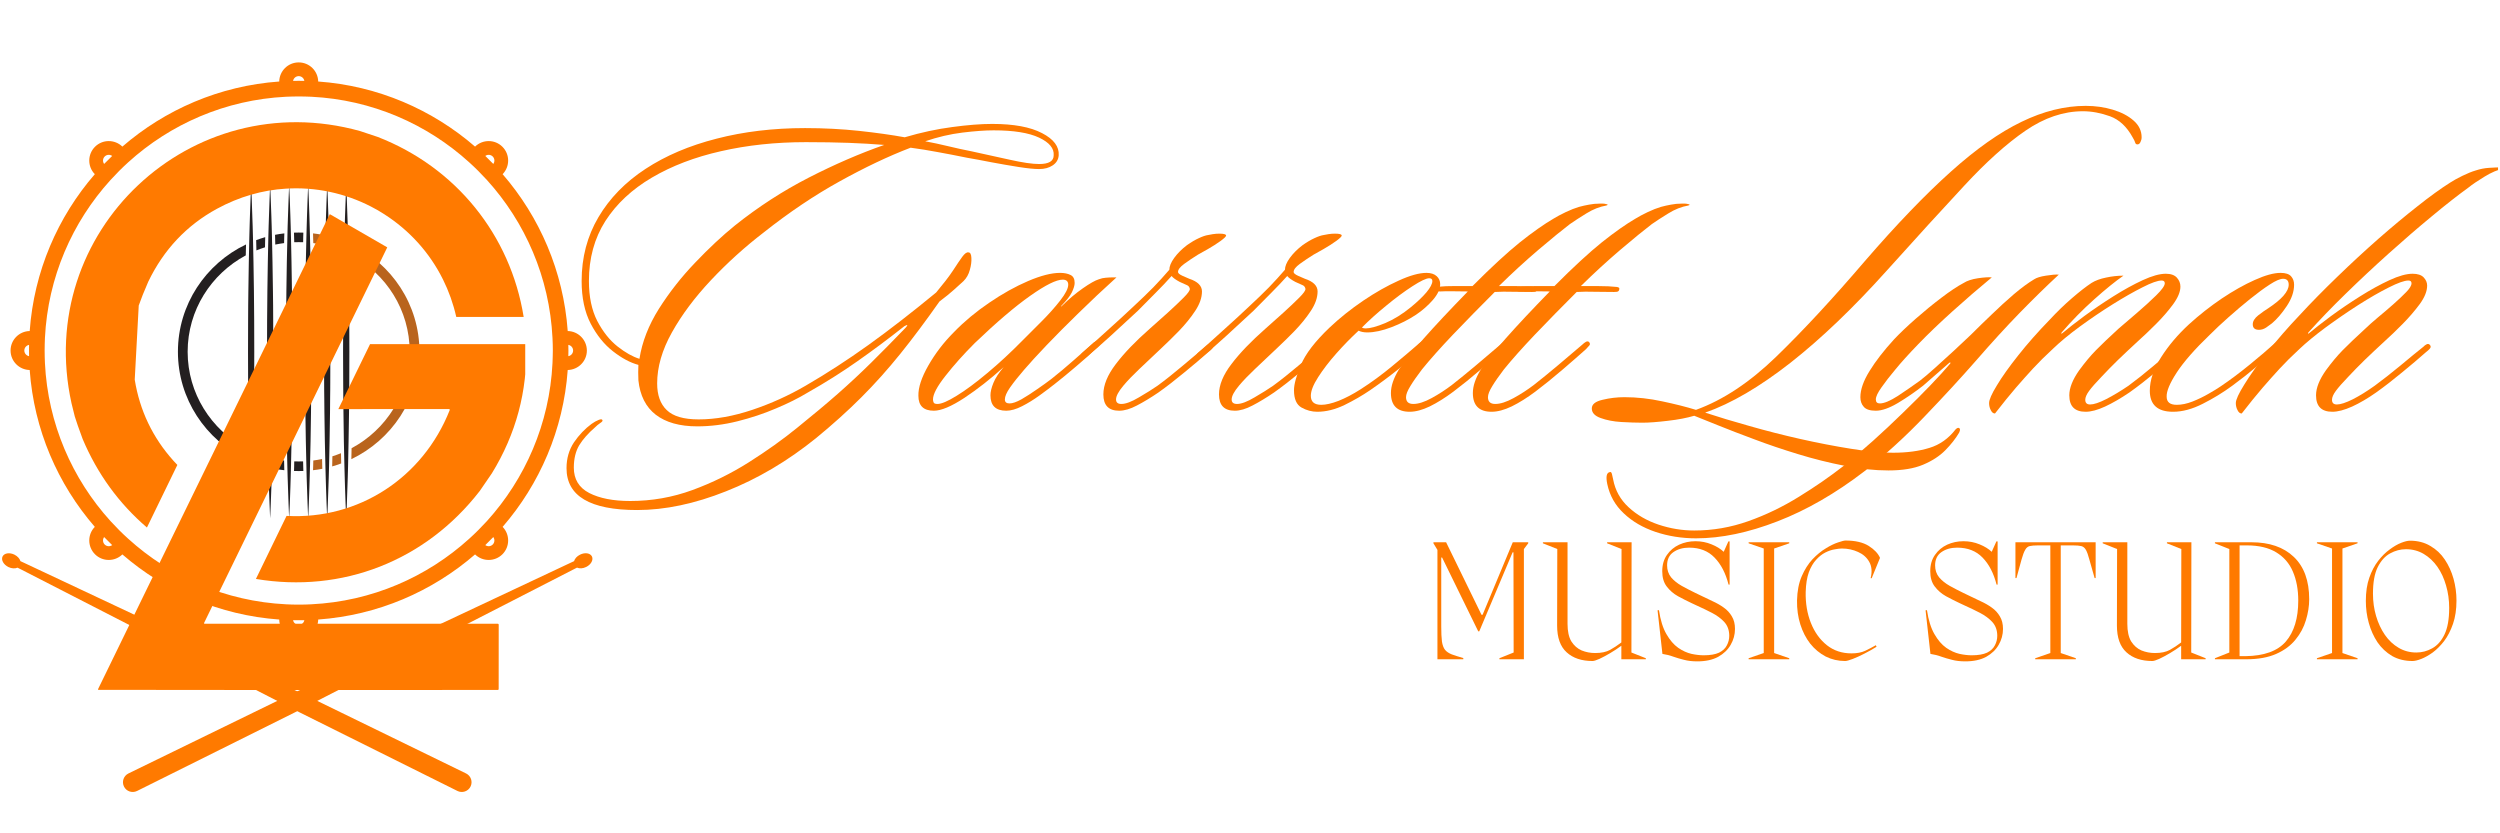 <svg xmlns="http://www.w3.org/2000/svg" xmlns:xlink="http://www.w3.org/1999/xlink" width="300" zoomAndPan="magnify" viewBox="0 0 224.88 75" height="100" preserveAspectRatio="xMidYMid meet" version="1.0"><defs><g/><clipPath id="ebe506246e"><path d="M 22 16.672 L 23 16.672 L 23 17 L 22 17 Z M 22 16.672 " clip-rule="nonzero"/></clipPath><clipPath id="288430776d"><path d="M 22 46 L 23 46 L 23 46.652 L 22 46.652 Z M 22 46 " clip-rule="nonzero"/></clipPath><clipPath id="e761774c57"><path d="M 22 16.672 L 23 16.672 L 23 46.652 L 22 46.652 Z M 22 16.672 " clip-rule="nonzero"/></clipPath><clipPath id="cb4e405015"><path d="M 24 16.672 L 25 16.672 L 25 17 L 24 17 Z M 24 16.672 " clip-rule="nonzero"/></clipPath><clipPath id="afefe06708"><path d="M 24 46 L 25 46 L 25 46.652 L 24 46.652 Z M 24 46 " clip-rule="nonzero"/></clipPath><clipPath id="feb299c939"><path d="M 23 16.672 L 25 16.672 L 25 46.652 L 23 46.652 Z M 23 16.672 " clip-rule="nonzero"/></clipPath><clipPath id="7ec61f184f"><path d="M 25 16.672 L 26 16.672 L 26 17 L 25 17 Z M 25 16.672 " clip-rule="nonzero"/></clipPath><clipPath id="91ee2ddcab"><path d="M 25 46 L 26 46 L 26 46.652 L 25 46.652 Z M 25 46 " clip-rule="nonzero"/></clipPath><clipPath id="ab46207b70"><path d="M 25 16.672 L 27 16.672 L 27 46.652 L 25 46.652 Z M 25 16.672 " clip-rule="nonzero"/></clipPath><clipPath id="3fd2475f3b"><path d="M 27 16.672 L 28 16.672 L 28 17 L 27 17 Z M 27 16.672 " clip-rule="nonzero"/></clipPath><clipPath id="a3214d1b9f"><path d="M 27 46 L 28 46 L 28 46.652 L 27 46.652 Z M 27 46 " clip-rule="nonzero"/></clipPath><clipPath id="509e58d2cc"><path d="M 27 16.672 L 28 16.672 L 28 46.652 L 27 46.652 Z M 27 16.672 " clip-rule="nonzero"/></clipPath><clipPath id="46d4ac5829"><path d="M 29 16.672 L 30 16.672 L 30 17 L 29 17 Z M 29 16.672 " clip-rule="nonzero"/></clipPath><clipPath id="c7cf57f2b6"><path d="M 29 46 L 30 46 L 30 46.652 L 29 46.652 Z M 29 46 " clip-rule="nonzero"/></clipPath><clipPath id="a93bd3c2c7"><path d="M 29 16.672 L 30 16.672 L 30 46.652 L 29 46.652 Z M 29 16.672 " clip-rule="nonzero"/></clipPath><clipPath id="aaa98f24d6"><path d="M 31 22 L 37.691 22 L 37.691 42 L 31 42 Z M 31 22 " clip-rule="nonzero"/></clipPath><clipPath id="d1ed0b6297"><path d="M 15.953 22 L 23 22 L 23 42 L 15.953 42 Z M 15.953 22 " clip-rule="nonzero"/></clipPath><clipPath id="773e21770f"><path d="M 30 16.672 L 32 16.672 L 32 46.652 L 30 46.652 Z M 30 16.672 " clip-rule="nonzero"/></clipPath><clipPath id="5db4d4179b"><path d="M 0 49 L 43 49 L 43 71.586 L 0 71.586 Z M 0 49 " clip-rule="nonzero"/></clipPath><clipPath id="2bec0df723"><path d="M 11 49 L 53.223 49 L 53.223 71.586 L 11 71.586 Z M 11 49 " clip-rule="nonzero"/></clipPath><clipPath id="3410c2d6ee"><path d="M 0 5.621 L 53 5.621 L 53 58 L 0 58 Z M 0 5.621 " clip-rule="nonzero"/></clipPath><clipPath id="c39df7468c"><path d="M 201 15 L 224.762 15 L 224.762 38 L 201 38 Z M 201 15 " clip-rule="nonzero"/></clipPath><clipPath id="74c59ebbd3"><path d="M 5 10 L 47.211 10 L 47.211 48 L 5 48 Z M 5 10 " clip-rule="nonzero"/></clipPath><clipPath id="14957376c6"><path d="M 8 19 L 45 19 L 45 62.238 L 8 62.238 Z M 8 19 " clip-rule="nonzero"/></clipPath><clipPath id="b73a56cb63"><path d="M 22 30 L 47.211 30 L 47.211 53 L 22 53 Z M 22 30 " clip-rule="nonzero"/></clipPath></defs><g fill="#ff7a00" fill-opacity="1"><g transform="translate(127.871, 59.335)"><g><path d="M 8.219 -10.531 L 9.609 -10.531 L 9.609 -10.438 L 9.219 -9.922 L 9.219 0 L 7.016 0 L 7.016 -0.094 L 8.297 -0.609 L 8.281 -9.625 L 8.203 -9.625 L 5.203 -2.516 L 5.109 -2.516 L 1.859 -9.156 L 1.781 -9.156 L 1.781 -2.953 C 1.781 -2.379 1.801 -1.926 1.844 -1.594 C 1.895 -1.27 1.988 -1.02 2.125 -0.844 C 2.27 -0.676 2.473 -0.539 2.734 -0.438 C 2.992 -0.344 3.336 -0.234 3.766 -0.109 L 3.766 0 L 1.438 0 L 1.438 -9.844 L 1.078 -10.438 L 1.078 -10.531 L 2.219 -10.531 L 5.406 -4 L 5.5 -4 Z M 8.219 -10.531 "/></g></g></g><g fill="#ff7a00" fill-opacity="1"><g transform="translate(138.534, 59.335)"><g><path d="M 8.25 -10.531 L 8.234 -0.609 L 9.531 -0.094 L 9.531 0 L 7.328 0 L 7.328 -1.219 C 7.004 -0.977 6.664 -0.754 6.312 -0.547 C 5.957 -0.336 5.633 -0.164 5.344 -0.031 C 5.062 0.094 4.859 0.156 4.734 0.156 C 3.754 0.156 2.977 -0.102 2.406 -0.625 C 1.832 -1.145 1.547 -1.945 1.547 -3.031 L 1.562 -9.922 L 0.266 -10.438 L 0.266 -10.531 L 2.484 -10.531 L 2.484 -3.188 C 2.484 -2.52 2.598 -1.992 2.828 -1.609 C 3.066 -1.234 3.375 -0.961 3.75 -0.797 C 4.133 -0.641 4.539 -0.562 4.969 -0.562 C 5.52 -0.562 5.969 -0.656 6.312 -0.844 C 6.664 -1.039 7.004 -1.266 7.328 -1.516 L 7.344 -9.922 L 6.047 -10.438 L 6.047 -10.531 Z M 8.25 -10.531 "/></g></g></g><g fill="#ff7a00" fill-opacity="1"><g transform="translate(148.417, 59.335)"><g><path d="M 4.109 -5.969 L 4.5 -5.781 C 4.883 -5.594 5.266 -5.41 5.641 -5.234 C 6.016 -5.066 6.352 -4.875 6.656 -4.656 C 6.969 -4.438 7.211 -4.172 7.391 -3.859 C 7.578 -3.555 7.672 -3.18 7.672 -2.734 C 7.672 -2.223 7.539 -1.742 7.281 -1.297 C 7.031 -0.859 6.656 -0.5 6.156 -0.219 C 5.656 0.051 5.031 0.188 4.281 0.188 C 3.82 0.188 3.422 0.141 3.078 0.047 C 2.742 -0.035 2.426 -0.129 2.125 -0.234 C 1.82 -0.348 1.492 -0.43 1.141 -0.484 L 0.703 -4.406 L 0.828 -4.422 C 0.961 -3.523 1.188 -2.805 1.5 -2.266 C 1.812 -1.723 2.164 -1.312 2.562 -1.031 C 2.957 -0.758 3.359 -0.578 3.766 -0.484 C 4.172 -0.398 4.535 -0.359 4.859 -0.359 C 5.441 -0.359 5.898 -0.438 6.234 -0.594 C 6.566 -0.758 6.801 -0.977 6.938 -1.25 C 7.082 -1.52 7.156 -1.805 7.156 -2.109 C 7.156 -2.609 7.008 -3.02 6.719 -3.344 C 6.426 -3.664 6.055 -3.941 5.609 -4.172 C 5.172 -4.398 4.719 -4.617 4.25 -4.828 L 3.781 -5.047 C 3.363 -5.242 2.953 -5.453 2.547 -5.672 C 2.141 -5.898 1.801 -6.191 1.531 -6.547 C 1.258 -6.898 1.125 -7.359 1.125 -7.922 C 1.125 -8.504 1.266 -8.992 1.547 -9.391 C 1.828 -9.797 2.191 -10.102 2.641 -10.312 C 3.098 -10.52 3.586 -10.625 4.109 -10.625 C 4.629 -10.625 5.113 -10.531 5.562 -10.344 C 6.008 -10.164 6.375 -9.941 6.656 -9.672 L 7.078 -10.609 L 7.188 -10.609 L 7.188 -6.719 L 7.094 -6.719 C 6.832 -7.75 6.41 -8.562 5.828 -9.156 C 5.254 -9.75 4.492 -10.047 3.547 -10.047 C 2.984 -10.047 2.508 -9.91 2.125 -9.641 C 1.75 -9.379 1.562 -8.984 1.562 -8.453 C 1.562 -8.035 1.68 -7.676 1.922 -7.375 C 2.172 -7.082 2.488 -6.828 2.875 -6.609 C 3.27 -6.391 3.68 -6.176 4.109 -5.969 Z M 4.109 -5.969 "/></g></g></g><g fill="#ff7a00" fill-opacity="1"><g transform="translate(156.832, 59.335)"><g><path d="M 1.844 -0.562 L 1.844 -9.969 L 0.484 -10.438 L 0.484 -10.531 L 4.141 -10.531 L 4.141 -10.438 L 2.781 -9.969 L 2.781 -0.562 L 4.141 -0.094 L 4.141 0 L 0.484 0 L 0.484 -0.094 Z M 1.844 -0.562 "/></g></g></g><g fill="#ff7a00" fill-opacity="1"><g transform="translate(161.141, 59.335)"><g><path d="M 4.859 0.156 C 4.234 0.156 3.648 0.02 3.109 -0.25 C 2.578 -0.531 2.113 -0.914 1.719 -1.406 C 1.332 -1.906 1.035 -2.484 0.828 -3.141 C 0.617 -3.805 0.52 -4.523 0.531 -5.297 C 0.551 -6.141 0.691 -6.863 0.953 -7.469 C 1.211 -8.07 1.535 -8.582 1.922 -9 C 2.316 -9.414 2.719 -9.742 3.125 -9.984 C 3.531 -10.234 3.895 -10.41 4.219 -10.516 C 4.551 -10.629 4.773 -10.688 4.891 -10.688 C 5.773 -10.688 6.473 -10.523 6.984 -10.203 C 7.492 -9.879 7.832 -9.52 8 -9.125 L 7.25 -7.297 L 7.156 -7.297 C 7.301 -7.879 7.258 -8.367 7.031 -8.766 C 6.812 -9.16 6.477 -9.457 6.031 -9.656 C 5.582 -9.863 5.094 -9.969 4.562 -9.969 C 4.395 -9.969 4.176 -9.941 3.906 -9.891 C 3.645 -9.848 3.367 -9.754 3.078 -9.609 C 2.785 -9.461 2.508 -9.242 2.25 -8.953 C 1.988 -8.672 1.77 -8.297 1.594 -7.828 C 1.426 -7.359 1.332 -6.77 1.312 -6.062 C 1.289 -5.039 1.445 -4.109 1.781 -3.266 C 2.113 -2.43 2.594 -1.766 3.219 -1.266 C 3.844 -0.773 4.582 -0.531 5.438 -0.531 C 5.926 -0.531 6.336 -0.609 6.672 -0.766 C 7.016 -0.93 7.332 -1.098 7.625 -1.266 L 7.688 -1.125 C 7.352 -0.914 6.992 -0.711 6.609 -0.516 C 6.223 -0.316 5.867 -0.156 5.547 -0.031 C 5.223 0.094 4.992 0.156 4.859 0.156 Z M 4.859 0.156 "/></g></g></g><g fill="#ff7a00" fill-opacity="1"><g transform="translate(169.416, 59.335)"><g/></g></g><g fill="#ff7a00" fill-opacity="1"><g transform="translate(172.538, 59.335)"><g><path d="M 4.109 -5.969 L 4.5 -5.781 C 4.883 -5.594 5.266 -5.41 5.641 -5.234 C 6.016 -5.066 6.352 -4.875 6.656 -4.656 C 6.969 -4.438 7.211 -4.172 7.391 -3.859 C 7.578 -3.555 7.672 -3.18 7.672 -2.734 C 7.672 -2.223 7.539 -1.742 7.281 -1.297 C 7.031 -0.859 6.656 -0.5 6.156 -0.219 C 5.656 0.051 5.031 0.188 4.281 0.188 C 3.82 0.188 3.422 0.141 3.078 0.047 C 2.742 -0.035 2.426 -0.129 2.125 -0.234 C 1.82 -0.348 1.492 -0.43 1.141 -0.484 L 0.703 -4.406 L 0.828 -4.422 C 0.961 -3.523 1.188 -2.805 1.5 -2.266 C 1.812 -1.723 2.164 -1.312 2.562 -1.031 C 2.957 -0.758 3.359 -0.578 3.766 -0.484 C 4.172 -0.398 4.535 -0.359 4.859 -0.359 C 5.441 -0.359 5.898 -0.438 6.234 -0.594 C 6.566 -0.758 6.801 -0.977 6.938 -1.25 C 7.082 -1.52 7.156 -1.805 7.156 -2.109 C 7.156 -2.609 7.008 -3.02 6.719 -3.344 C 6.426 -3.664 6.055 -3.941 5.609 -4.172 C 5.172 -4.398 4.719 -4.617 4.25 -4.828 L 3.781 -5.047 C 3.363 -5.242 2.953 -5.453 2.547 -5.672 C 2.141 -5.898 1.801 -6.191 1.531 -6.547 C 1.258 -6.898 1.125 -7.359 1.125 -7.922 C 1.125 -8.504 1.266 -8.992 1.547 -9.391 C 1.828 -9.797 2.191 -10.102 2.641 -10.312 C 3.098 -10.52 3.586 -10.625 4.109 -10.625 C 4.629 -10.625 5.113 -10.531 5.562 -10.344 C 6.008 -10.164 6.375 -9.941 6.656 -9.672 L 7.078 -10.609 L 7.188 -10.609 L 7.188 -6.719 L 7.094 -6.719 C 6.832 -7.75 6.41 -8.562 5.828 -9.156 C 5.254 -9.75 4.492 -10.047 3.547 -10.047 C 2.984 -10.047 2.508 -9.91 2.125 -9.641 C 1.75 -9.379 1.562 -8.984 1.562 -8.453 C 1.562 -8.035 1.68 -7.676 1.922 -7.375 C 2.172 -7.082 2.488 -6.828 2.875 -6.609 C 3.27 -6.391 3.68 -6.176 4.109 -5.969 Z M 4.109 -5.969 "/></g></g></g><g fill="#ff7a00" fill-opacity="1"><g transform="translate(180.954, 59.335)"><g><path d="M 7.594 -10.531 L 7.594 -7.312 L 7.5 -7.312 C 7.301 -8.02 7.145 -8.57 7.031 -8.969 C 6.926 -9.375 6.82 -9.664 6.719 -9.844 C 6.613 -10.031 6.473 -10.145 6.297 -10.188 C 6.129 -10.227 5.883 -10.25 5.562 -10.25 L 4.453 -10.25 L 4.453 -0.562 L 5.812 -0.094 L 5.812 0 L 2.156 0 L 2.156 -0.094 L 3.516 -0.562 L 3.516 -10.25 L 2.406 -10.25 C 2.082 -10.25 1.832 -10.227 1.656 -10.188 C 1.488 -10.145 1.352 -10.031 1.25 -9.844 C 1.145 -9.664 1.035 -9.375 0.922 -8.969 C 0.816 -8.57 0.664 -8.02 0.469 -7.312 L 0.375 -7.312 L 0.375 -10.531 Z M 7.594 -10.531 "/></g></g></g><g fill="#ff7a00" fill-opacity="1"><g transform="translate(188.916, 59.335)"><g><path d="M 8.25 -10.531 L 8.234 -0.609 L 9.531 -0.094 L 9.531 0 L 7.328 0 L 7.328 -1.219 C 7.004 -0.977 6.664 -0.754 6.312 -0.547 C 5.957 -0.336 5.633 -0.164 5.344 -0.031 C 5.062 0.094 4.859 0.156 4.734 0.156 C 3.754 0.156 2.977 -0.102 2.406 -0.625 C 1.832 -1.145 1.547 -1.945 1.547 -3.031 L 1.562 -9.922 L 0.266 -10.438 L 0.266 -10.531 L 2.484 -10.531 L 2.484 -3.188 C 2.484 -2.52 2.598 -1.992 2.828 -1.609 C 3.066 -1.234 3.375 -0.961 3.75 -0.797 C 4.133 -0.641 4.539 -0.562 4.969 -0.562 C 5.52 -0.562 5.969 -0.656 6.312 -0.844 C 6.664 -1.039 7.004 -1.266 7.328 -1.516 L 7.344 -9.922 L 6.047 -10.438 L 6.047 -10.531 Z M 8.25 -10.531 "/></g></g></g><g fill="#ff7a00" fill-opacity="1"><g transform="translate(198.799, 59.335)"><g><path d="M 3.766 -10.531 C 5.391 -10.531 6.66 -10.094 7.578 -9.219 C 8.504 -8.344 8.969 -7.07 8.969 -5.406 C 8.969 -4.781 8.867 -4.148 8.672 -3.516 C 8.484 -2.879 8.172 -2.297 7.734 -1.766 C 7.305 -1.234 6.727 -0.805 6 -0.484 C 5.27 -0.16 4.367 0 3.297 0 L 0.484 0 L 0.484 -0.094 L 1.781 -0.609 L 1.781 -9.922 L 0.484 -10.438 L 0.484 -10.531 Z M 2.703 -0.281 L 3.219 -0.281 C 4.914 -0.301 6.133 -0.742 6.875 -1.609 C 7.613 -2.473 7.984 -3.695 7.984 -5.281 C 7.984 -6.281 7.82 -7.148 7.5 -7.891 C 7.188 -8.629 6.688 -9.207 6 -9.625 C 5.32 -10.039 4.441 -10.25 3.359 -10.25 L 2.703 -10.25 Z M 2.703 -0.281 "/></g></g></g><g fill="#ff7a00" fill-opacity="1"><g transform="translate(207.979, 59.335)"><g><path d="M 1.844 -0.562 L 1.844 -9.969 L 0.484 -10.438 L 0.484 -10.531 L 4.141 -10.531 L 4.141 -10.438 L 2.781 -9.969 L 2.781 -0.562 L 4.141 -0.094 L 4.141 0 L 0.484 0 L 0.484 -0.094 Z M 1.844 -0.562 "/></g></g></g><g fill="#ff7a00" fill-opacity="1"><g transform="translate(212.304, 59.335)"><g><path d="M 4.766 0.156 C 4.066 0.156 3.453 0.004 2.922 -0.297 C 2.398 -0.609 1.961 -1.02 1.609 -1.531 C 1.266 -2.051 1.004 -2.629 0.828 -3.266 C 0.648 -3.91 0.562 -4.57 0.562 -5.25 C 0.562 -6.051 0.664 -6.75 0.875 -7.344 C 1.082 -7.938 1.348 -8.441 1.672 -8.859 C 2.004 -9.285 2.352 -9.629 2.719 -9.891 C 3.082 -10.16 3.426 -10.359 3.75 -10.484 C 4.07 -10.609 4.332 -10.672 4.531 -10.672 C 5.227 -10.672 5.836 -10.516 6.359 -10.203 C 6.891 -9.898 7.328 -9.488 7.672 -8.969 C 8.016 -8.457 8.273 -7.883 8.453 -7.25 C 8.629 -6.613 8.719 -5.957 8.719 -5.281 C 8.719 -4.488 8.613 -3.789 8.406 -3.188 C 8.195 -2.582 7.93 -2.066 7.609 -1.641 C 7.285 -1.223 6.941 -0.879 6.578 -0.609 C 6.211 -0.348 5.867 -0.156 5.547 -0.031 C 5.223 0.094 4.961 0.156 4.766 0.156 Z M 5.109 -0.609 C 5.609 -0.609 6.082 -0.734 6.531 -0.984 C 6.988 -1.234 7.359 -1.648 7.641 -2.234 C 7.922 -2.816 8.062 -3.613 8.062 -4.625 C 8.062 -5.332 7.969 -6.004 7.781 -6.641 C 7.602 -7.273 7.344 -7.836 7 -8.328 C 6.656 -8.816 6.242 -9.203 5.766 -9.484 C 5.285 -9.766 4.754 -9.906 4.172 -9.906 C 3.68 -9.906 3.207 -9.781 2.75 -9.531 C 2.289 -9.281 1.914 -8.863 1.625 -8.281 C 1.344 -7.707 1.203 -6.914 1.203 -5.906 C 1.203 -5.195 1.297 -4.523 1.484 -3.891 C 1.672 -3.254 1.938 -2.688 2.281 -2.188 C 2.625 -1.695 3.035 -1.312 3.516 -1.031 C 3.992 -0.75 4.523 -0.609 5.109 -0.609 Z M 5.109 -0.609 "/></g></g></g><path stroke-linecap="round" transform="matrix(0.003, 0, 0, -0.003, -6.519, 64.59)" fill="none" stroke-linejoin="round" d="M 11045.846 12643.623 L 11045.846 12643.623 " stroke="#231f20" stroke-width="1.2" stroke-opacity="1" stroke-miterlimit="4"/><g clip-path="url(#ebe506246e)"><path stroke-linecap="round" transform="matrix(0.003, 0, 0, -0.003, -6.519, 64.59)" fill="none" stroke-linejoin="round" d="M 8716.701 14551.198 L 8716.701 14551.198 " stroke="#231f20" stroke-width="1.2" stroke-opacity="1" stroke-miterlimit="4"/></g><g clip-path="url(#288430776d)"><path stroke-linecap="round" transform="matrix(0.003, 0, 0, -0.003, -6.519, 64.59)" fill="none" stroke-linejoin="round" d="M 8716.701 5448.695 L 8716.701 5448.695 " stroke="#231f20" stroke-width="1.2" stroke-opacity="1" stroke-miterlimit="4"/></g><g clip-path="url(#e761774c57)"><path fill="#231f20" d="M 22.816 28.867 C 22.812 28.406 22.809 27.949 22.805 27.496 C 22.801 27.043 22.797 26.598 22.793 26.16 C 22.781 25.281 22.77 24.434 22.754 23.625 C 22.738 22.82 22.723 22.059 22.707 21.359 C 22.695 21.008 22.688 20.668 22.68 20.352 C 22.668 20.031 22.66 19.727 22.648 19.441 C 22.633 18.871 22.613 18.371 22.598 17.961 C 22.586 17.551 22.566 17.23 22.559 17.012 C 22.547 16.793 22.543 16.676 22.543 16.676 C 22.543 16.676 22.535 16.793 22.527 17.012 C 22.516 17.23 22.5 17.551 22.488 17.961 C 22.473 18.371 22.453 18.871 22.434 19.441 C 22.426 19.727 22.418 20.031 22.406 20.352 C 22.398 20.668 22.391 21.008 22.379 21.359 C 22.363 22.059 22.344 22.82 22.332 23.625 C 22.316 24.434 22.305 25.281 22.293 26.16 C 22.289 26.598 22.285 27.043 22.277 27.496 C 22.273 27.949 22.27 28.406 22.27 28.867 C 22.262 29.789 22.262 30.727 22.262 31.66 C 22.262 32.598 22.262 33.535 22.27 34.457 C 22.27 34.688 22.27 34.918 22.273 35.145 C 22.273 35.375 22.277 35.602 22.277 35.828 C 22.281 36.281 22.289 36.727 22.293 37.164 C 22.301 38.043 22.316 38.891 22.328 39.699 C 22.344 40.504 22.363 41.262 22.379 41.965 C 22.387 42.316 22.398 42.652 22.406 42.973 C 22.418 43.293 22.426 43.598 22.434 43.883 C 22.449 44.453 22.473 44.953 22.488 45.363 C 22.5 45.77 22.516 46.094 22.527 46.312 C 22.535 46.531 22.543 46.648 22.543 46.648 C 22.543 46.648 22.547 46.531 22.559 46.312 C 22.566 46.094 22.586 45.77 22.598 45.363 C 22.613 44.953 22.633 44.453 22.652 43.883 C 22.66 43.598 22.668 43.293 22.68 42.973 C 22.688 42.652 22.695 42.316 22.707 41.965 C 22.723 41.262 22.742 40.504 22.754 39.699 C 22.77 38.891 22.781 38.043 22.793 37.164 C 22.797 36.727 22.801 36.281 22.809 35.828 C 22.809 35.602 22.812 35.375 22.812 35.145 C 22.812 34.918 22.816 34.688 22.816 34.457 C 22.824 33.535 22.824 32.598 22.824 31.66 C 22.824 30.727 22.824 29.789 22.816 28.867 " fill-opacity="1" fill-rule="nonzero"/></g><g clip-path="url(#cb4e405015)"><path stroke-linecap="round" transform="matrix(0.003, 0, 0, -0.003, -6.519, 64.59)" fill="none" stroke-linejoin="round" d="M 9229.863 14551.198 L 9229.863 14551.198 " stroke="#231f20" stroke-width="1.2" stroke-opacity="1" stroke-miterlimit="4"/></g><g clip-path="url(#afefe06708)"><path stroke-linecap="round" transform="matrix(0.003, 0, 0, -0.003, -6.519, 64.59)" fill="none" stroke-linejoin="round" d="M 9229.863 5448.695 L 9229.863 5448.695 " stroke="#231f20" stroke-width="1.2" stroke-opacity="1" stroke-miterlimit="4"/></g><g clip-path="url(#feb299c939)"><path fill="#231f20" d="M 24.527 28.867 C 24.527 28.406 24.523 27.949 24.52 27.496 C 24.512 27.043 24.508 26.598 24.504 26.16 C 24.492 25.281 24.48 24.434 24.465 23.625 C 24.453 22.82 24.434 22.059 24.418 21.359 C 24.406 21.008 24.398 20.668 24.391 20.352 C 24.379 20.031 24.371 19.727 24.363 19.441 C 24.344 18.871 24.324 18.371 24.309 17.961 C 24.297 17.551 24.277 17.23 24.27 17.012 C 24.262 16.793 24.254 16.676 24.254 16.676 C 24.254 16.676 24.25 16.793 24.238 17.012 C 24.23 17.23 24.211 17.551 24.199 17.961 C 24.184 18.371 24.164 18.871 24.148 19.441 C 24.137 19.727 24.129 20.031 24.117 20.352 C 24.109 20.668 24.102 21.008 24.09 21.359 C 24.074 22.059 24.059 22.82 24.043 23.625 C 24.027 24.434 24.016 25.281 24.004 26.16 C 24 26.598 23.996 27.043 23.992 27.496 C 23.984 27.949 23.98 28.406 23.98 28.867 C 23.973 29.789 23.973 30.727 23.973 31.66 C 23.973 32.598 23.973 33.535 23.98 34.457 C 23.98 34.688 23.984 34.918 23.984 35.145 C 23.984 35.375 23.988 35.602 23.988 35.828 C 23.996 36.281 24 36.727 24.004 37.164 C 24.016 38.043 24.027 38.891 24.043 39.699 C 24.055 40.504 24.074 41.262 24.09 41.965 C 24.102 42.316 24.109 42.652 24.117 42.973 C 24.129 43.293 24.137 43.598 24.145 43.883 C 24.164 44.453 24.184 44.953 24.199 45.363 C 24.211 45.77 24.23 46.094 24.238 46.312 C 24.25 46.531 24.254 46.648 24.254 46.648 C 24.254 46.648 24.262 46.531 24.27 46.312 C 24.281 46.094 24.297 45.77 24.309 45.363 C 24.324 44.953 24.348 44.453 24.363 43.883 C 24.371 43.598 24.379 43.293 24.391 42.973 C 24.398 42.652 24.41 42.316 24.418 41.965 C 24.434 41.262 24.453 40.504 24.469 39.699 C 24.48 38.891 24.496 38.043 24.504 37.164 C 24.508 36.727 24.516 36.281 24.52 35.828 C 24.52 35.602 24.523 35.375 24.523 35.145 C 24.527 34.918 24.527 34.688 24.527 34.457 C 24.535 33.535 24.535 32.598 24.535 31.66 C 24.535 30.727 24.535 29.789 24.527 28.867 " fill-opacity="1" fill-rule="nonzero"/></g><g clip-path="url(#7ec61f184f)"><path stroke-linecap="round" transform="matrix(0.003, 0, 0, -0.003, -6.519, 64.59)" fill="none" stroke-linejoin="round" d="M 9743.024 14551.198 L 9743.024 14551.198 " stroke="#231f20" stroke-width="1.2" stroke-opacity="1" stroke-miterlimit="4"/></g><g clip-path="url(#91ee2ddcab)"><path stroke-linecap="round" transform="matrix(0.003, 0, 0, -0.003, -6.519, 64.59)" fill="none" stroke-linejoin="round" d="M 9743.024 5448.695 L 9743.024 5448.695 " stroke="#231f20" stroke-width="1.2" stroke-opacity="1" stroke-miterlimit="4"/></g><g clip-path="url(#ab46207b70)"><path fill="#231f20" d="M 26.238 28.867 C 26.238 28.406 26.234 27.949 26.23 27.496 C 26.227 27.043 26.219 26.598 26.215 26.16 C 26.207 25.281 26.191 24.434 26.176 23.625 C 26.164 22.82 26.145 22.059 26.129 21.359 C 26.121 21.008 26.109 20.668 26.102 20.352 C 26.09 20.031 26.082 19.727 26.074 19.441 C 26.059 18.871 26.035 18.371 26.023 17.961 C 26.008 17.551 25.992 17.23 25.98 17.012 C 25.973 16.793 25.965 16.676 25.965 16.676 C 25.965 16.676 25.961 16.793 25.949 17.012 C 25.941 17.23 25.926 17.551 25.91 17.961 C 25.895 18.371 25.875 18.871 25.859 19.441 C 25.848 19.727 25.84 20.031 25.828 20.352 C 25.82 20.668 25.812 21.008 25.805 21.359 C 25.785 22.059 25.77 22.82 25.754 23.625 C 25.738 24.434 25.727 25.281 25.715 26.16 C 25.711 26.598 25.707 27.043 25.703 27.496 C 25.699 27.949 25.695 28.406 25.691 28.867 C 25.688 29.789 25.684 30.727 25.684 31.66 C 25.684 32.598 25.684 33.535 25.691 34.457 C 25.691 34.688 25.695 34.918 25.695 35.145 C 25.699 35.375 25.699 35.602 25.703 35.828 C 25.707 36.281 25.711 36.727 25.715 37.164 C 25.727 38.043 25.738 38.891 25.754 39.699 C 25.77 40.504 25.785 41.262 25.801 41.965 C 25.812 42.316 25.82 42.652 25.828 42.973 C 25.84 43.293 25.848 43.598 25.859 43.883 C 25.875 44.453 25.895 44.953 25.91 45.363 C 25.926 45.77 25.941 46.094 25.949 46.312 C 25.961 46.531 25.965 46.648 25.965 46.648 C 25.965 46.648 25.973 46.531 25.98 46.312 C 25.992 46.094 26.008 45.77 26.023 45.363 C 26.039 44.953 26.059 44.453 26.074 43.883 C 26.082 43.598 26.094 43.293 26.102 42.973 C 26.109 42.652 26.121 42.316 26.129 41.965 C 26.148 41.262 26.164 40.504 26.18 39.699 C 26.191 38.891 26.207 38.043 26.215 37.164 C 26.223 36.727 26.227 36.281 26.23 35.828 C 26.23 35.602 26.234 35.375 26.234 35.145 C 26.238 34.918 26.238 34.688 26.238 34.457 C 26.246 33.535 26.246 32.598 26.25 31.66 C 26.246 30.727 26.246 29.789 26.238 28.867 " fill-opacity="1" fill-rule="nonzero"/></g><g clip-path="url(#3fd2475f3b)"><path stroke-linecap="round" transform="matrix(0.003, 0, 0, -0.003, -6.519, 64.59)" fill="none" stroke-linejoin="round" d="M 10256.186 14551.198 L 10256.186 14551.198 " stroke="#231f20" stroke-width="1.2" stroke-opacity="1" stroke-miterlimit="4"/></g><g clip-path="url(#a3214d1b9f)"><path stroke-linecap="round" transform="matrix(0.003, 0, 0, -0.003, -6.519, 64.59)" fill="none" stroke-linejoin="round" d="M 10256.186 5448.695 L 10256.186 5448.695 " stroke="#231f20" stroke-width="1.2" stroke-opacity="1" stroke-miterlimit="4"/></g><g clip-path="url(#509e58d2cc)"><path fill="#231f20" d="M 27.953 28.867 C 27.949 28.406 27.945 27.949 27.941 27.496 C 27.938 27.043 27.934 26.598 27.926 26.16 C 27.918 25.281 27.902 24.434 27.891 23.625 C 27.875 22.82 27.859 22.059 27.84 21.359 C 27.832 21.008 27.82 20.668 27.812 20.352 C 27.805 20.031 27.793 19.727 27.785 19.441 C 27.77 18.871 27.75 18.371 27.734 17.961 C 27.719 17.551 27.703 17.23 27.695 17.012 C 27.684 16.793 27.676 16.676 27.676 16.676 C 27.676 16.676 27.672 16.793 27.66 17.012 C 27.652 17.23 27.637 17.551 27.621 17.961 C 27.605 18.371 27.586 18.871 27.57 19.441 C 27.562 19.727 27.551 20.031 27.543 20.352 C 27.531 20.668 27.523 21.008 27.516 21.359 C 27.496 22.059 27.48 22.82 27.465 23.625 C 27.449 24.434 27.438 25.281 27.426 26.16 C 27.422 26.598 27.418 27.043 27.414 27.496 C 27.41 27.949 27.406 28.406 27.402 28.867 C 27.398 29.789 27.395 30.727 27.395 31.66 C 27.395 32.598 27.398 33.535 27.402 34.457 C 27.406 34.688 27.406 34.918 27.406 35.145 C 27.41 35.375 27.41 35.602 27.414 35.828 C 27.418 36.281 27.422 36.727 27.426 37.164 C 27.438 38.043 27.449 38.891 27.465 39.699 C 27.48 40.504 27.496 41.262 27.516 41.965 C 27.523 42.316 27.531 42.652 27.539 42.973 C 27.551 43.293 27.559 43.598 27.57 43.883 C 27.586 44.453 27.605 44.953 27.621 45.363 C 27.637 45.77 27.652 46.094 27.66 46.312 C 27.672 46.531 27.676 46.648 27.676 46.648 C 27.676 46.648 27.684 46.531 27.695 46.312 C 27.703 46.094 27.719 45.77 27.734 45.363 C 27.75 44.953 27.77 44.453 27.785 43.883 C 27.793 43.598 27.805 43.293 27.812 42.973 C 27.824 42.652 27.832 42.316 27.84 41.965 C 27.859 41.262 27.875 40.504 27.891 39.699 C 27.906 38.891 27.918 38.043 27.93 37.164 C 27.934 36.727 27.938 36.281 27.941 35.828 C 27.945 35.602 27.945 35.375 27.949 35.145 C 27.949 34.918 27.949 34.688 27.953 34.457 C 27.957 33.535 27.957 32.598 27.961 31.66 C 27.957 30.727 27.957 29.789 27.953 28.867 " fill-opacity="1" fill-rule="nonzero"/></g><g clip-path="url(#46d4ac5829)"><path stroke-linecap="round" transform="matrix(0.003, 0, 0, -0.003, -6.519, 64.59)" fill="none" stroke-linejoin="round" d="M 10770.519 14551.198 L 10770.519 14551.198 " stroke="#231f20" stroke-width="1.2" stroke-opacity="1" stroke-miterlimit="4"/></g><g clip-path="url(#c7cf57f2b6)"><path stroke-linecap="round" transform="matrix(0.003, 0, 0, -0.003, -6.519, 64.59)" fill="none" stroke-linejoin="round" d="M 10770.519 5448.695 L 10770.519 5448.695 " stroke="#231f20" stroke-width="1.2" stroke-opacity="1" stroke-miterlimit="4"/></g><g clip-path="url(#a93bd3c2c7)"><path fill="#231f20" d="M 29.664 28.867 C 29.66 28.406 29.656 27.949 29.652 27.496 C 29.648 27.043 29.645 26.598 29.641 26.16 C 29.629 25.281 29.617 24.434 29.602 23.625 C 29.586 22.82 29.57 22.059 29.551 21.359 C 29.543 21.008 29.535 20.668 29.523 20.352 C 29.516 20.031 29.504 19.727 29.496 19.441 C 29.48 18.871 29.461 18.371 29.445 17.961 C 29.43 17.551 29.414 17.23 29.406 17.012 C 29.395 16.793 29.391 16.676 29.391 16.676 C 29.391 16.676 29.383 16.793 29.371 17.012 C 29.363 17.23 29.348 17.551 29.332 17.961 C 29.316 18.371 29.297 18.871 29.281 19.441 C 29.273 19.727 29.262 20.031 29.254 20.352 C 29.246 20.668 29.234 21.008 29.227 21.359 C 29.207 22.059 29.191 22.82 29.176 23.625 C 29.164 24.434 29.148 25.281 29.141 26.16 C 29.137 26.598 29.129 27.043 29.125 27.496 C 29.121 27.949 29.117 28.406 29.117 28.867 C 29.109 29.789 29.109 30.727 29.105 31.66 C 29.109 32.598 29.109 33.535 29.113 34.457 C 29.117 34.688 29.117 34.918 29.117 35.145 C 29.121 35.375 29.121 35.602 29.125 35.828 C 29.129 36.281 29.133 36.727 29.137 37.164 C 29.148 38.043 29.16 38.891 29.176 39.699 C 29.191 40.504 29.207 41.262 29.227 41.965 C 29.234 42.316 29.242 42.652 29.254 42.973 C 29.262 43.293 29.273 43.598 29.281 43.883 C 29.297 44.453 29.316 44.953 29.332 45.363 C 29.348 45.77 29.363 46.094 29.371 46.312 C 29.383 46.531 29.391 46.648 29.391 46.648 C 29.391 46.648 29.395 46.531 29.406 46.312 C 29.414 46.094 29.43 45.77 29.445 45.363 C 29.461 44.953 29.48 44.453 29.496 43.883 C 29.508 43.598 29.516 43.293 29.527 42.973 C 29.535 42.652 29.543 42.316 29.555 41.965 C 29.57 41.262 29.586 40.504 29.602 39.699 C 29.617 38.891 29.629 38.043 29.641 37.164 C 29.645 36.727 29.648 36.281 29.652 35.828 C 29.656 35.602 29.656 35.375 29.66 35.145 C 29.66 34.918 29.66 34.688 29.664 34.457 C 29.668 33.535 29.672 32.598 29.672 31.66 C 29.672 30.727 29.668 29.789 29.664 28.867 " fill-opacity="1" fill-rule="nonzero"/></g><path fill="#b9641d" d="M 29.836 21.344 L 29.836 21.352 C 29.844 21.652 29.848 21.953 29.855 22.258 C 30.117 22.34 30.375 22.434 30.629 22.535 C 30.633 22.227 30.641 21.918 30.648 21.613 C 30.383 21.512 30.109 21.426 29.836 21.344 " fill-opacity="1" fill-rule="nonzero"/><path fill="#231f20" d="M 26.41 21.352 C 26.414 21.5 26.418 21.652 26.422 21.801 C 26.555 21.797 26.688 21.793 26.82 21.793 C 26.957 21.793 27.09 21.797 27.223 21.801 C 27.227 21.652 27.227 21.5 27.23 21.352 L 27.242 20.938 C 27.102 20.93 26.961 20.93 26.82 20.93 C 26.68 20.93 26.539 20.93 26.398 20.938 L 26.41 21.352 " fill-opacity="1" fill-rule="nonzero"/><path fill="#231f20" d="M 24.699 41.973 L 24.695 42.191 C 24.969 42.246 25.246 42.289 25.527 42.32 L 25.52 41.973 C 25.516 41.801 25.512 41.621 25.508 41.445 C 25.238 41.41 24.977 41.367 24.715 41.312 C 24.711 41.531 24.707 41.754 24.699 41.973 " fill-opacity="1" fill-rule="nonzero"/><path fill="#b9641d" d="M 28.945 21.352 L 28.949 21.133 C 28.676 21.078 28.395 21.035 28.113 21.004 L 28.121 21.352 C 28.129 21.527 28.133 21.703 28.137 21.879 C 28.402 21.914 28.668 21.957 28.93 22.012 C 28.934 21.793 28.938 21.57 28.945 21.352 " fill-opacity="1" fill-rule="nonzero"/><path fill="#b9641d" d="M 30.629 40.789 C 30.375 40.891 30.117 40.984 29.855 41.066 C 29.852 41.371 29.844 41.676 29.836 41.973 L 29.836 41.977 C 30.109 41.898 30.383 41.812 30.648 41.711 C 30.641 41.406 30.633 41.098 30.629 40.789 " fill-opacity="1" fill-rule="nonzero"/><path fill="#b9641d" d="M 28.949 42.191 L 28.941 41.973 C 28.938 41.754 28.934 41.535 28.926 41.312 C 28.668 41.367 28.402 41.41 28.137 41.445 C 28.133 41.621 28.129 41.797 28.125 41.973 L 28.113 42.32 C 28.395 42.289 28.676 42.246 28.949 42.191 " fill-opacity="1" fill-rule="nonzero"/><path fill="#231f20" d="M 27.23 41.973 C 27.227 41.824 27.223 41.672 27.219 41.523 C 27.09 41.527 26.957 41.531 26.82 41.531 C 26.688 41.531 26.555 41.527 26.422 41.523 C 26.418 41.672 26.414 41.824 26.414 41.973 L 26.402 42.387 C 26.539 42.395 26.68 42.395 26.82 42.395 C 26.961 42.395 27.102 42.395 27.242 42.387 L 27.23 41.973 " fill-opacity="1" fill-rule="nonzero"/><g clip-path="url(#aaa98f24d6)"><path fill="#b9641d" d="M 31.562 22 C 31.57 22.328 31.574 22.656 31.582 22.984 C 34.699 24.656 36.812 27.914 36.812 31.66 C 36.812 35.41 34.699 38.668 31.582 40.34 C 31.578 40.672 31.57 41 31.562 41.324 C 35.191 39.586 37.691 35.91 37.691 31.66 C 37.691 27.41 35.188 23.738 31.562 22 " fill-opacity="1" fill-rule="nonzero"/></g><g clip-path="url(#d1ed0b6297)"><path fill="#231f20" d="M 22.059 40.34 C 18.945 38.668 16.828 35.41 16.828 31.66 C 16.828 27.914 18.945 24.656 22.059 22.984 C 22.066 22.656 22.074 22.328 22.082 22 C 18.453 23.738 15.953 27.41 15.953 31.66 C 15.953 35.91 18.453 39.586 22.082 41.324 C 22.074 41 22.066 40.672 22.059 40.34 " fill-opacity="1" fill-rule="nonzero"/></g><path fill="#231f20" d="M 25.531 21.004 C 25.246 21.035 24.969 21.078 24.695 21.133 L 24.699 21.352 C 24.707 21.57 24.711 21.793 24.715 22.012 C 24.977 21.957 25.238 21.914 25.508 21.879 C 25.512 21.703 25.516 21.527 25.52 21.352 L 25.531 21.004 " fill-opacity="1" fill-rule="nonzero"/><path fill="#231f20" d="M 23.809 41.977 L 23.809 41.973 C 23.801 41.676 23.793 41.371 23.785 41.066 C 23.523 40.984 23.27 40.891 23.016 40.789 C 23.008 41.102 23.004 41.406 22.996 41.711 C 23.262 41.812 23.531 41.898 23.809 41.977 " fill-opacity="1" fill-rule="nonzero"/><path fill="#231f20" d="M 22.996 21.613 C 23 21.918 23.008 22.227 23.016 22.535 C 23.27 22.434 23.523 22.34 23.789 22.258 C 23.793 21.953 23.801 21.652 23.809 21.352 L 23.809 21.344 C 23.531 21.426 23.262 21.512 22.996 21.613 " fill-opacity="1" fill-rule="nonzero"/><g clip-path="url(#773e21770f)"><path fill="#231f20" d="M 31.375 28.867 C 31.371 28.406 31.367 27.949 31.363 27.496 C 31.359 27.043 31.355 26.598 31.352 26.16 C 31.34 25.281 31.328 24.434 31.312 23.625 C 31.297 22.82 31.281 22.059 31.266 21.359 C 31.254 21.008 31.246 20.668 31.238 20.352 C 31.227 20.031 31.219 19.727 31.207 19.441 C 31.191 18.871 31.172 18.371 31.156 17.961 C 31.141 17.551 31.125 17.23 31.117 17.012 C 31.105 16.793 31.102 16.676 31.102 16.676 C 31.102 16.676 31.094 16.793 31.086 17.012 C 31.074 17.23 31.059 17.551 31.047 17.961 C 31.031 18.371 31.008 18.871 30.992 19.441 C 30.984 19.727 30.977 20.031 30.965 20.352 C 30.957 20.668 30.945 21.008 30.938 21.359 C 30.922 22.059 30.902 22.82 30.891 23.625 C 30.875 24.434 30.859 25.281 30.852 26.16 C 30.848 26.598 30.844 27.043 30.836 27.496 C 30.832 27.949 30.828 28.406 30.828 28.867 C 30.82 29.789 30.82 30.727 30.816 31.66 C 30.82 32.598 30.82 33.535 30.828 34.457 C 30.828 34.688 30.828 34.918 30.832 35.145 C 30.832 35.375 30.836 35.602 30.836 35.828 C 30.84 36.281 30.844 36.727 30.852 37.164 C 30.859 38.043 30.875 38.891 30.887 39.699 C 30.902 40.504 30.918 41.262 30.938 41.965 C 30.945 42.316 30.957 42.652 30.965 42.973 C 30.973 43.293 30.984 43.598 30.992 43.883 C 31.008 44.453 31.027 44.953 31.043 45.363 C 31.059 45.77 31.074 46.094 31.086 46.312 C 31.094 46.531 31.102 46.648 31.102 46.648 C 31.102 46.648 31.105 46.531 31.117 46.312 C 31.125 46.094 31.145 45.77 31.156 45.363 C 31.172 44.953 31.191 44.453 31.207 43.883 C 31.219 43.598 31.227 43.293 31.238 42.973 C 31.246 42.652 31.254 42.316 31.266 41.965 C 31.281 41.262 31.297 40.504 31.312 39.699 C 31.328 38.891 31.34 38.043 31.352 37.164 C 31.355 36.727 31.359 36.281 31.363 35.828 C 31.367 35.602 31.367 35.375 31.371 35.145 C 31.371 34.918 31.375 34.688 31.375 34.457 C 31.383 33.535 31.383 32.598 31.383 31.66 C 31.383 30.727 31.379 29.789 31.375 28.867 " fill-opacity="1" fill-rule="nonzero"/></g><g clip-path="url(#5db4d4179b)"><path fill="#ff7a00" d="M 27.672 62.68 L 2.125 50.664 C 1.996 50.602 1.879 50.547 1.781 50.504 C 1.715 50.281 1.52 50.059 1.238 49.918 C 0.801 49.703 0.324 49.777 0.172 50.082 C 0.02 50.391 0.254 50.812 0.691 51.031 C 0.984 51.176 1.297 51.188 1.516 51.09 C 1.605 51.137 1.715 51.191 1.836 51.25 L 26.91 64.117 L 41.113 71.188 C 41.547 71.402 42.074 71.223 42.289 70.789 C 42.504 70.352 42.324 69.828 41.891 69.613 Z M 27.672 62.68 " fill-opacity="1" fill-rule="nonzero"/></g><g clip-path="url(#2bec0df723)"><path fill="#ff7a00" d="M 25.715 62.68 L 51.262 50.664 C 51.391 50.602 51.504 50.547 51.605 50.504 C 51.672 50.281 51.863 50.055 52.148 49.918 C 52.586 49.699 53.062 49.773 53.215 50.082 C 53.363 50.391 53.133 50.812 52.695 51.027 C 52.402 51.172 52.09 51.188 51.871 51.086 C 51.781 51.137 51.672 51.188 51.551 51.25 L 26.473 64.117 L 12.273 71.188 C 11.836 71.402 11.312 71.223 11.098 70.789 C 10.883 70.352 11.062 69.828 11.496 69.613 Z M 25.715 62.68 " fill-opacity="1" fill-rule="nonzero"/></g><g clip-path="url(#3410c2d6ee)"><path fill="#ff7a00" d="M 51.035 29.793 C 50.648 24.418 48.504 19.52 45.176 15.676 C 45.844 14.988 45.84 13.891 45.16 13.211 C 44.48 12.531 43.383 12.527 42.695 13.195 C 38.852 9.867 33.953 7.723 28.578 7.336 C 28.559 6.383 27.781 5.617 26.824 5.617 C 25.867 5.617 25.09 6.383 25.07 7.336 C 19.695 7.723 14.797 9.867 10.953 13.195 C 10.266 12.527 9.168 12.531 8.488 13.211 C 7.809 13.891 7.801 14.988 8.473 15.676 C 5.141 19.52 3 24.418 2.613 29.793 C 1.66 29.812 0.891 30.59 0.891 31.547 C 0.891 32.504 1.66 33.281 2.613 33.301 C 3 38.676 5.141 43.574 8.473 47.418 C 7.801 48.105 7.809 49.203 8.488 49.883 C 9.168 50.562 10.266 50.566 10.953 49.898 C 14.797 53.227 19.695 55.371 25.07 55.758 C 25.086 56.711 25.863 57.477 26.824 57.477 C 27.781 57.477 28.559 56.711 28.578 55.758 C 33.953 55.371 38.852 53.227 42.695 49.898 C 43.383 50.566 44.48 50.562 45.16 49.883 C 45.84 49.203 45.844 48.105 45.176 47.418 C 48.504 43.574 50.648 38.68 51.035 33.301 C 51.988 33.281 52.758 32.504 52.758 31.547 C 52.754 30.59 51.988 29.812 51.035 29.793 Z M 2.555 32.055 C 2.316 32.012 2.129 31.801 2.129 31.547 C 2.129 31.293 2.316 31.082 2.555 31.039 C 2.555 31.207 2.551 31.379 2.551 31.547 C 2.551 31.715 2.555 31.887 2.555 32.055 Z M 44.285 14.086 C 44.469 14.27 44.484 14.555 44.336 14.754 C 44.102 14.512 43.859 14.27 43.617 14.035 C 43.816 13.887 44.102 13.902 44.285 14.086 Z M 26.824 6.852 C 27.078 6.852 27.289 7.035 27.332 7.281 C 27.164 7.277 26.996 7.273 26.824 7.273 C 26.652 7.273 26.484 7.277 26.316 7.281 C 26.359 7.035 26.57 6.852 26.824 6.852 Z M 9.363 14.086 C 9.547 13.902 9.832 13.887 10.035 14.035 C 9.789 14.27 9.547 14.512 9.312 14.754 C 9.164 14.555 9.18 14.27 9.363 14.086 Z M 9.363 49.008 C 9.18 48.824 9.164 48.539 9.312 48.336 C 9.547 48.582 9.789 48.824 10.035 49.059 C 9.832 49.207 9.547 49.191 9.363 49.008 Z M 26.824 56.242 C 26.57 56.242 26.359 56.055 26.316 55.816 C 26.484 55.816 26.652 55.82 26.824 55.82 C 26.996 55.82 27.164 55.82 27.332 55.816 C 27.289 56.055 27.078 56.242 26.824 56.242 Z M 44.285 49.008 C 44.102 49.191 43.816 49.207 43.617 49.059 C 43.863 48.824 44.102 48.582 44.336 48.336 C 44.484 48.539 44.469 48.824 44.285 49.008 Z M 49.684 32.121 C 49.68 32.309 49.676 32.496 49.664 32.684 C 49.398 38.137 47.207 43.094 43.766 46.895 C 43.258 47.449 42.727 47.984 42.168 48.488 C 38.367 51.934 33.41 54.121 27.953 54.387 C 27.766 54.398 27.582 54.406 27.398 54.41 C 27.207 54.414 27.016 54.414 26.824 54.414 C 26.633 54.414 26.441 54.414 26.25 54.41 C 26.062 54.406 25.871 54.395 25.684 54.387 C 20.23 54.117 15.277 51.934 11.48 48.488 C 10.922 47.984 10.391 47.453 9.883 46.895 C 6.438 43.094 4.25 38.133 3.984 32.676 C 3.977 32.492 3.969 32.305 3.965 32.121 C 3.957 31.93 3.957 31.738 3.957 31.547 C 3.957 31.355 3.957 31.164 3.965 30.977 C 3.969 30.785 3.977 30.598 3.984 30.41 C 4.254 24.957 6.441 19.996 9.887 16.199 C 10.391 15.645 10.922 15.113 11.477 14.609 C 15.273 11.164 20.23 8.977 25.684 8.707 C 25.871 8.699 26.062 8.691 26.25 8.688 C 26.441 8.684 26.633 8.68 26.824 8.68 C 27.016 8.68 27.207 8.684 27.395 8.688 C 27.582 8.691 27.773 8.699 27.961 8.707 C 33.414 8.977 38.371 11.164 42.168 14.609 C 42.727 15.113 43.258 15.648 43.766 16.203 C 47.207 20 49.395 24.957 49.664 30.41 C 49.684 30.789 49.695 31.168 49.695 31.551 C 49.695 31.738 49.691 31.93 49.684 32.121 Z M 51.09 32.055 C 51.094 31.887 51.098 31.715 51.098 31.547 C 51.098 31.375 51.098 31.207 51.09 31.039 C 51.336 31.082 51.52 31.293 51.52 31.547 C 51.52 31.801 51.336 32.012 51.09 32.055 Z M 51.09 32.055 " fill-opacity="1" fill-rule="nonzero"/></g><g fill="#ff7a00" fill-opacity="1"><g transform="translate(50.193, 36.684)"><g><path d="M 45.031 -22.703 C 45 -22.316 44.816 -22.016 44.484 -21.797 C 44.16 -21.578 43.754 -21.469 43.266 -21.469 C 42.828 -21.469 42.211 -21.531 41.422 -21.656 C 40.629 -21.781 39.816 -21.922 38.984 -22.078 C 38.148 -22.242 37.422 -22.379 36.797 -22.484 C 35.836 -22.68 34.945 -22.852 34.125 -23 C 33.301 -23.156 32.492 -23.285 31.703 -23.391 C 29.711 -22.629 27.582 -21.617 25.312 -20.359 C 23.051 -19.109 20.773 -17.578 18.484 -15.766 C 16.785 -14.461 15.203 -13.031 13.734 -11.469 C 12.273 -9.914 11.102 -8.348 10.219 -6.766 C 9.332 -5.18 8.891 -3.648 8.891 -2.172 C 8.891 -1.129 9.176 -0.332 9.75 0.219 C 10.32 0.781 11.281 1.062 12.625 1.062 C 14.145 1.062 15.754 0.773 17.453 0.203 C 19.148 -0.367 20.75 -1.094 22.25 -1.969 C 24.133 -3.062 26.016 -4.281 27.891 -5.625 C 29.773 -6.977 31.812 -8.555 34 -10.359 C 34.27 -10.691 34.551 -11.039 34.844 -11.406 C 35.133 -11.781 35.375 -12.113 35.562 -12.406 C 35.863 -12.875 36.125 -13.258 36.344 -13.562 C 36.562 -13.863 36.75 -14 36.906 -13.969 C 37.07 -13.969 37.16 -13.801 37.172 -13.469 C 37.191 -13.145 37.145 -12.785 37.031 -12.391 C 36.926 -11.992 36.738 -11.66 36.469 -11.391 C 36.25 -11.203 35.969 -10.945 35.625 -10.625 C 35.281 -10.312 34.836 -9.953 34.297 -9.547 C 33.066 -7.797 31.891 -6.223 30.766 -4.828 C 29.648 -3.441 28.484 -2.141 27.266 -0.922 C 26.047 0.297 24.688 1.52 23.188 2.75 C 20.625 4.82 17.926 6.414 15.094 7.531 C 12.27 8.656 9.602 9.219 7.094 9.219 C 2.852 9.219 0.734 7.961 0.734 5.453 C 0.734 4.578 0.957 3.801 1.406 3.125 C 1.863 2.457 2.391 1.906 2.984 1.469 C 3.203 1.312 3.414 1.191 3.625 1.109 C 3.832 1.023 3.945 1.035 3.969 1.141 C 4 1.203 3.93 1.285 3.766 1.391 C 3.598 1.504 3.445 1.629 3.312 1.766 C 2.688 2.305 2.207 2.848 1.875 3.391 C 1.551 3.941 1.391 4.613 1.391 5.406 C 1.391 6.445 1.852 7.207 2.781 7.688 C 3.707 8.164 4.938 8.406 6.469 8.406 C 8.406 8.406 10.27 8.078 12.062 7.422 C 13.852 6.766 15.547 5.93 17.141 4.922 C 18.742 3.91 20.203 2.867 21.516 1.797 C 22.898 0.68 24.113 -0.332 25.156 -1.25 C 26.195 -2.164 27.191 -3.094 28.141 -4.031 C 29.098 -4.977 30.141 -6.035 31.266 -7.203 C 31.484 -7.453 31.441 -7.492 31.141 -7.328 C 29.691 -6.18 28.273 -5.125 26.891 -4.156 C 25.516 -3.188 24.035 -2.254 22.453 -1.359 C 21.629 -0.859 20.672 -0.379 19.578 0.078 C 18.484 0.547 17.328 0.93 16.109 1.234 C 14.898 1.535 13.695 1.688 12.5 1.688 C 10.914 1.688 9.672 1.336 8.766 0.641 C 7.867 -0.055 7.348 -1.086 7.203 -2.453 C 7.18 -2.953 7.18 -3.414 7.203 -3.844 C 6.473 -4.039 5.711 -4.445 4.922 -5.062 C 4.129 -5.676 3.457 -6.508 2.906 -7.562 C 2.363 -8.613 2.094 -9.891 2.094 -11.391 C 2.094 -13.516 2.598 -15.43 3.609 -17.141 C 4.617 -18.848 6.031 -20.297 7.844 -21.484 C 9.656 -22.672 11.785 -23.578 14.234 -24.203 C 16.68 -24.836 19.336 -25.156 22.203 -25.156 C 23.898 -25.156 25.52 -25.07 27.062 -24.906 C 28.602 -24.738 29.973 -24.547 31.172 -24.328 C 32.648 -24.766 34.078 -25.07 35.453 -25.25 C 36.836 -25.438 38.035 -25.531 39.047 -25.531 C 40.984 -25.531 42.477 -25.254 43.531 -24.703 C 44.582 -24.16 45.082 -23.492 45.031 -22.703 Z M 44.578 -22.703 C 44.629 -23.328 44.191 -23.859 43.266 -24.297 C 42.336 -24.734 40.973 -24.953 39.172 -24.953 C 38.398 -24.953 37.461 -24.883 36.359 -24.75 C 35.254 -24.613 34.141 -24.352 33.016 -23.969 C 33.648 -23.852 34.332 -23.707 35.062 -23.531 C 35.801 -23.352 36.516 -23.195 37.203 -23.062 C 38.316 -22.82 39.453 -22.57 40.609 -22.312 C 41.773 -22.051 42.66 -21.922 43.266 -21.922 C 44.141 -21.922 44.578 -22.18 44.578 -22.703 Z M 29.328 -23.641 C 28.316 -23.723 27.25 -23.785 26.125 -23.828 C 25.008 -23.867 23.727 -23.891 22.281 -23.891 C 19.551 -23.891 17.004 -23.617 14.641 -23.078 C 12.285 -22.547 10.211 -21.754 8.422 -20.703 C 6.629 -19.648 5.234 -18.348 4.234 -16.797 C 3.242 -15.242 2.75 -13.441 2.75 -11.391 C 2.75 -9.973 3 -8.773 3.5 -7.797 C 4.008 -6.828 4.617 -6.062 5.328 -5.5 C 6.035 -4.945 6.691 -4.578 7.297 -4.391 C 7.535 -5.91 8.117 -7.41 9.047 -8.891 C 9.984 -10.367 11.07 -11.754 12.312 -13.047 C 13.551 -14.348 14.742 -15.461 15.891 -16.391 C 17.973 -18.055 20.18 -19.488 22.516 -20.688 C 24.848 -21.883 27.117 -22.867 29.328 -23.641 Z M 29.328 -23.641 "/></g></g></g><g fill="#ff7a00" fill-opacity="1"><g transform="translate(84.69, 36.684)"><g><path d="M 15.734 -11.719 C 14.555 -10.656 13.422 -9.586 12.328 -8.516 C 11.234 -7.453 10.266 -6.477 9.422 -5.594 C 8.578 -4.707 7.91 -3.977 7.422 -3.406 C 6.898 -2.801 6.477 -2.27 6.156 -1.812 C 5.844 -1.363 5.688 -1.004 5.688 -0.734 C 5.688 -0.492 5.828 -0.375 6.109 -0.375 C 6.379 -0.375 6.738 -0.5 7.188 -0.75 C 7.633 -1.008 8.102 -1.312 8.594 -1.656 C 9.094 -2 9.52 -2.305 9.875 -2.578 C 10.531 -3.098 11.207 -3.664 11.906 -4.281 C 12.602 -4.895 13.195 -5.422 13.688 -5.859 C 13.77 -5.91 13.863 -5.961 13.969 -6.016 C 14.082 -6.078 14.176 -6.051 14.25 -5.938 C 14.363 -5.832 14.297 -5.672 14.047 -5.453 C 13.453 -4.879 12.797 -4.289 12.078 -3.688 C 11.367 -3.082 10.754 -2.578 10.234 -2.172 C 9.828 -1.848 9.359 -1.492 8.828 -1.109 C 8.297 -0.723 7.766 -0.395 7.234 -0.125 C 6.703 0.145 6.227 0.281 5.812 0.281 C 4.863 0.281 4.391 -0.18 4.391 -1.109 C 4.391 -1.41 4.477 -1.781 4.656 -2.219 C 4.832 -2.656 5.141 -3.129 5.578 -3.641 C 4.398 -2.578 3.223 -1.656 2.047 -0.875 C 0.867 -0.102 -0.047 0.281 -0.703 0.281 C -1.629 0.281 -2.094 -0.164 -2.094 -1.062 C -2.113 -1.801 -1.816 -2.707 -1.203 -3.781 C -0.586 -4.863 0.18 -5.867 1.109 -6.797 C 2.035 -7.754 3.094 -8.633 4.281 -9.438 C 5.469 -10.25 6.633 -10.898 7.781 -11.391 C 8.926 -11.879 9.883 -12.125 10.656 -12.125 C 11.031 -12.125 11.344 -12.062 11.594 -11.938 C 11.844 -11.82 11.969 -11.582 11.969 -11.219 C 11.969 -11 11.883 -10.719 11.719 -10.375 C 11.551 -10.039 11.238 -9.641 10.781 -9.172 C 10.75 -9.148 10.738 -9.129 10.75 -9.109 C 10.77 -9.098 10.789 -9.109 10.812 -9.141 C 11.445 -9.766 12.078 -10.297 12.703 -10.734 C 13.328 -11.172 13.805 -11.441 14.141 -11.547 C 14.359 -11.629 14.566 -11.676 14.766 -11.688 C 14.973 -11.707 15.188 -11.719 15.406 -11.719 Z M 11.391 -11.062 C 11.391 -11.363 11.223 -11.516 10.891 -11.516 C 10.316 -11.516 9.344 -11.031 7.969 -10.062 C 6.594 -9.094 4.93 -7.676 2.984 -5.812 C 1.973 -4.801 1.094 -3.816 0.344 -2.859 C -0.406 -1.91 -0.781 -1.203 -0.781 -0.734 C -0.781 -0.629 -0.758 -0.535 -0.719 -0.453 C -0.676 -0.367 -0.562 -0.328 -0.375 -0.328 C -0.02 -0.328 0.551 -0.57 1.344 -1.062 C 2.145 -1.551 3.066 -2.234 4.109 -3.109 C 5.16 -3.984 6.223 -4.969 7.297 -6.062 C 7.785 -6.551 8.348 -7.113 8.984 -7.75 C 9.629 -8.395 10.191 -9.023 10.672 -9.641 C 11.148 -10.254 11.391 -10.727 11.391 -11.062 Z M 11.391 -11.062 "/></g></g></g><g fill="#ff7a00" fill-opacity="1"><g transform="translate(97.555, 36.684)"><g><path d="M 6.641 -1.359 C 5.953 -0.891 5.305 -0.5 4.703 -0.188 C 4.109 0.125 3.578 0.281 3.109 0.281 C 2.16 0.281 1.688 -0.207 1.688 -1.188 C 1.688 -2.031 2.062 -2.941 2.812 -3.922 C 3.562 -4.91 4.578 -5.969 5.859 -7.094 C 6.379 -7.551 6.914 -8.031 7.469 -8.531 C 8.031 -9.039 8.508 -9.492 8.906 -9.891 C 9.301 -10.285 9.488 -10.551 9.469 -10.688 C 9.438 -10.852 9.352 -10.961 9.219 -11.016 C 9.082 -11.078 8.863 -11.176 8.562 -11.312 C 8.207 -11.5 7.961 -11.676 7.828 -11.844 C 7.391 -11.352 6.91 -10.848 6.391 -10.328 C 5.867 -9.805 5.336 -9.27 4.797 -8.719 C 4.055 -8.039 3.25 -7.297 2.375 -6.484 C 1.5 -5.68 0.773 -5.051 0.203 -4.594 C 0.117 -4.508 0.023 -4.453 -0.078 -4.422 C -0.191 -4.398 -0.273 -4.426 -0.328 -4.5 C -0.379 -4.582 -0.379 -4.672 -0.328 -4.766 C -0.273 -4.867 -0.207 -4.945 -0.125 -5 C 0.531 -5.57 1.266 -6.227 2.078 -6.969 C 2.898 -7.707 3.672 -8.414 4.391 -9.094 C 5.066 -9.719 5.664 -10.297 6.188 -10.828 C 6.707 -11.367 7.188 -11.895 7.625 -12.406 C 7.625 -12.707 7.77 -13.062 8.062 -13.469 C 8.363 -13.883 8.75 -14.27 9.219 -14.625 C 9.602 -14.895 9.957 -15.102 10.281 -15.25 C 10.613 -15.406 10.891 -15.5 11.109 -15.531 C 11.18 -15.551 11.32 -15.578 11.531 -15.609 C 11.738 -15.641 11.938 -15.656 12.125 -15.656 C 12.531 -15.656 12.734 -15.598 12.734 -15.484 C 12.734 -15.398 12.562 -15.234 12.219 -14.984 C 11.883 -14.742 11.508 -14.504 11.094 -14.266 C 10.688 -14.035 10.391 -13.867 10.203 -13.766 C 9.766 -13.492 9.352 -13.219 8.969 -12.938 C 8.594 -12.664 8.406 -12.422 8.406 -12.203 C 8.406 -12.098 8.539 -11.984 8.812 -11.859 C 9.082 -11.734 9.285 -11.645 9.422 -11.594 C 10.18 -11.344 10.562 -10.961 10.562 -10.453 C 10.562 -9.898 10.359 -9.316 9.953 -8.703 C 9.547 -8.086 9.055 -7.484 8.484 -6.891 C 7.91 -6.305 7.391 -5.797 6.922 -5.359 C 6.16 -4.648 5.492 -4.02 4.922 -3.469 C 4.348 -2.926 3.867 -2.426 3.484 -1.969 C 3.047 -1.445 2.828 -1.035 2.828 -0.734 C 2.828 -0.461 2.988 -0.328 3.312 -0.328 C 3.695 -0.328 4.223 -0.523 4.891 -0.922 C 5.566 -1.316 6.125 -1.664 6.562 -1.969 C 7.27 -2.488 8.031 -3.094 8.844 -3.781 C 9.664 -4.477 10.348 -5.047 10.891 -5.484 C 10.973 -5.566 11.066 -5.633 11.172 -5.688 C 11.285 -5.75 11.383 -5.738 11.469 -5.656 C 11.582 -5.539 11.582 -5.422 11.469 -5.297 C 11.363 -5.18 11.254 -5.082 11.141 -5 C 10.516 -4.445 9.797 -3.836 8.984 -3.172 C 8.18 -2.504 7.398 -1.898 6.641 -1.359 Z M 6.641 -1.359 "/></g></g></g><g fill="#ff7a00" fill-opacity="1"><g transform="translate(107.961, 36.684)"><g><path d="M 6.641 -1.359 C 5.953 -0.891 5.305 -0.5 4.703 -0.188 C 4.109 0.125 3.578 0.281 3.109 0.281 C 2.16 0.281 1.688 -0.207 1.688 -1.188 C 1.688 -2.031 2.062 -2.941 2.812 -3.922 C 3.562 -4.91 4.578 -5.969 5.859 -7.094 C 6.379 -7.551 6.914 -8.031 7.469 -8.531 C 8.031 -9.039 8.508 -9.492 8.906 -9.891 C 9.301 -10.285 9.488 -10.551 9.469 -10.688 C 9.438 -10.852 9.352 -10.961 9.219 -11.016 C 9.082 -11.078 8.863 -11.176 8.562 -11.312 C 8.207 -11.5 7.961 -11.676 7.828 -11.844 C 7.391 -11.352 6.91 -10.848 6.391 -10.328 C 5.867 -9.805 5.336 -9.27 4.797 -8.719 C 4.055 -8.039 3.25 -7.297 2.375 -6.484 C 1.5 -5.68 0.773 -5.051 0.203 -4.594 C 0.117 -4.508 0.023 -4.453 -0.078 -4.422 C -0.191 -4.398 -0.273 -4.426 -0.328 -4.5 C -0.379 -4.582 -0.379 -4.672 -0.328 -4.766 C -0.273 -4.867 -0.207 -4.945 -0.125 -5 C 0.531 -5.57 1.266 -6.227 2.078 -6.969 C 2.898 -7.707 3.672 -8.414 4.391 -9.094 C 5.066 -9.719 5.664 -10.297 6.188 -10.828 C 6.707 -11.367 7.188 -11.895 7.625 -12.406 C 7.625 -12.707 7.77 -13.062 8.062 -13.469 C 8.363 -13.883 8.75 -14.27 9.219 -14.625 C 9.602 -14.895 9.957 -15.102 10.281 -15.25 C 10.613 -15.406 10.891 -15.5 11.109 -15.531 C 11.18 -15.551 11.32 -15.578 11.531 -15.609 C 11.738 -15.641 11.938 -15.656 12.125 -15.656 C 12.531 -15.656 12.734 -15.598 12.734 -15.484 C 12.734 -15.398 12.562 -15.234 12.219 -14.984 C 11.883 -14.742 11.508 -14.504 11.094 -14.266 C 10.688 -14.035 10.391 -13.867 10.203 -13.766 C 9.766 -13.492 9.352 -13.219 8.969 -12.938 C 8.594 -12.664 8.406 -12.422 8.406 -12.203 C 8.406 -12.098 8.539 -11.984 8.812 -11.859 C 9.082 -11.734 9.285 -11.645 9.422 -11.594 C 10.18 -11.344 10.562 -10.961 10.562 -10.453 C 10.562 -9.898 10.359 -9.316 9.953 -8.703 C 9.547 -8.086 9.055 -7.484 8.484 -6.891 C 7.91 -6.305 7.391 -5.797 6.922 -5.359 C 6.16 -4.648 5.492 -4.02 4.922 -3.469 C 4.348 -2.926 3.867 -2.426 3.484 -1.969 C 3.047 -1.445 2.828 -1.035 2.828 -0.734 C 2.828 -0.461 2.988 -0.328 3.312 -0.328 C 3.695 -0.328 4.223 -0.523 4.891 -0.922 C 5.566 -1.316 6.125 -1.664 6.562 -1.969 C 7.27 -2.488 8.031 -3.094 8.844 -3.781 C 9.664 -4.477 10.348 -5.047 10.891 -5.484 C 10.973 -5.566 11.066 -5.633 11.172 -5.688 C 11.285 -5.75 11.383 -5.738 11.469 -5.656 C 11.582 -5.539 11.582 -5.422 11.469 -5.297 C 11.363 -5.18 11.254 -5.082 11.141 -5 C 10.516 -4.445 9.797 -3.836 8.984 -3.172 C 8.18 -2.504 7.398 -1.898 6.641 -1.359 Z M 6.641 -1.359 "/></g></g></g><g fill="#ff7a00" fill-opacity="1"><g transform="translate(118.368, 36.684)"><g><path d="M 3.844 -6.922 C 3.164 -6.297 2.5 -5.613 1.844 -4.875 C 1.188 -4.133 0.641 -3.422 0.203 -2.734 C -0.234 -2.055 -0.453 -1.5 -0.453 -1.062 C -0.453 -0.52 -0.141 -0.25 0.484 -0.25 C 0.898 -0.25 1.422 -0.367 2.047 -0.609 C 2.672 -0.859 3.328 -1.203 4.016 -1.641 C 4.992 -2.266 5.953 -2.969 6.891 -3.75 C 7.836 -4.531 8.57 -5.148 9.094 -5.609 C 9.227 -5.742 9.363 -5.852 9.5 -5.938 C 9.633 -6.02 9.742 -6.02 9.828 -5.938 C 9.91 -5.852 9.914 -5.754 9.844 -5.641 C 9.781 -5.535 9.707 -5.441 9.625 -5.359 C 8.945 -4.734 8.211 -4.098 7.422 -3.453 C 6.629 -2.816 5.781 -2.188 4.875 -1.562 C 4.188 -1.094 3.422 -0.648 2.578 -0.234 C 1.734 0.172 0.914 0.375 0.125 0.375 C -0.363 0.375 -0.832 0.25 -1.281 0 C -1.738 -0.25 -1.969 -0.77 -1.969 -1.562 C -1.969 -2.102 -1.758 -2.863 -1.344 -3.844 C -0.938 -4.832 -0.078 -5.953 1.234 -7.203 C 2.16 -8.078 3.172 -8.883 4.266 -9.625 C 5.359 -10.363 6.414 -10.961 7.438 -11.422 C 8.457 -11.891 9.297 -12.125 9.953 -12.125 C 10.359 -12.125 10.664 -12.023 10.875 -11.828 C 11.082 -11.641 11.188 -11.398 11.188 -11.109 C 11.188 -10.672 10.969 -10.195 10.531 -9.688 C 10.094 -9.188 9.586 -8.742 9.016 -8.359 C 8.359 -7.922 7.617 -7.547 6.797 -7.234 C 5.984 -6.922 5.258 -6.766 4.625 -6.766 C 4.32 -6.766 4.062 -6.816 3.844 -6.922 Z M 4.141 -7.203 C 4.242 -7.148 4.352 -7.125 4.469 -7.125 C 4.875 -7.125 5.469 -7.285 6.25 -7.609 C 7.031 -7.941 7.801 -8.422 8.562 -9.047 C 9.133 -9.516 9.598 -9.957 9.953 -10.375 C 10.305 -10.801 10.484 -11.141 10.484 -11.391 C 10.484 -11.555 10.391 -11.641 10.203 -11.641 C 9.93 -11.641 9.426 -11.398 8.688 -10.922 C 7.945 -10.441 7.16 -9.859 6.328 -9.172 C 5.492 -8.492 4.766 -7.836 4.141 -7.203 Z M 4.141 -7.203 "/></g></g></g><g fill="#ff7a00" fill-opacity="1"><g transform="translate(126.685, 36.684)"><g><path d="M 8.156 -10.938 C 8.426 -10.938 8.922 -10.938 9.641 -10.938 C 10.367 -10.938 10.953 -10.91 11.391 -10.859 C 11.422 -10.859 11.473 -10.844 11.547 -10.812 C 11.629 -10.789 11.645 -10.707 11.594 -10.562 C 11.562 -10.488 11.5 -10.441 11.406 -10.422 C 11.312 -10.41 11.223 -10.406 11.141 -10.406 C 10.785 -10.406 10.254 -10.41 9.547 -10.422 C 8.836 -10.441 8.25 -10.438 7.781 -10.406 C 6.445 -9.07 5.195 -7.797 4.031 -6.578 C 2.875 -5.359 1.941 -4.312 1.234 -3.438 C 0.797 -2.863 0.445 -2.363 0.188 -1.938 C -0.07 -1.52 -0.203 -1.188 -0.203 -0.938 C -0.203 -0.531 0.016 -0.328 0.453 -0.328 C 0.91 -0.328 1.461 -0.504 2.109 -0.859 C 2.754 -1.211 3.363 -1.609 3.938 -2.047 C 4.562 -2.535 5.297 -3.133 6.141 -3.844 C 6.992 -4.562 7.719 -5.176 8.312 -5.688 C 8.395 -5.77 8.488 -5.844 8.594 -5.906 C 8.707 -5.977 8.805 -5.977 8.891 -5.906 C 8.992 -5.789 9.004 -5.688 8.922 -5.594 C 8.848 -5.5 8.742 -5.383 8.609 -5.25 C 8.086 -4.781 7.391 -4.172 6.516 -3.422 C 5.641 -2.672 4.82 -2.008 4.062 -1.438 C 3.32 -0.883 2.613 -0.441 1.938 -0.109 C 1.27 0.211 0.664 0.375 0.125 0.375 C -1 0.375 -1.562 -0.188 -1.562 -1.312 C -1.562 -1.938 -1.328 -2.633 -0.859 -3.406 C -0.391 -4.113 0.359 -5.051 1.391 -6.219 C 2.43 -7.395 3.754 -8.805 5.359 -10.453 C 5.004 -10.453 4.57 -10.457 4.062 -10.469 C 3.562 -10.477 3.164 -10.473 2.875 -10.453 C 2.812 -10.453 2.719 -10.457 2.594 -10.469 C 2.477 -10.477 2.43 -10.539 2.453 -10.656 C 2.516 -10.812 2.664 -10.891 2.906 -10.891 C 3.156 -10.922 3.566 -10.938 4.141 -10.938 C 4.711 -10.938 5.258 -10.938 5.781 -10.938 C 7.469 -12.633 8.891 -13.945 10.047 -14.875 C 11.211 -15.801 12.219 -16.508 13.062 -17 C 13.363 -17.188 13.734 -17.383 14.172 -17.594 C 14.609 -17.801 15.004 -17.957 15.359 -18.062 C 15.66 -18.145 15.961 -18.211 16.266 -18.266 C 16.566 -18.328 16.895 -18.359 17.25 -18.359 C 17.332 -18.359 17.422 -18.359 17.516 -18.359 C 17.609 -18.359 17.711 -18.344 17.828 -18.312 C 17.984 -18.281 17.984 -18.238 17.828 -18.188 C 17.223 -18.082 16.617 -17.844 16.016 -17.469 C 15.422 -17.102 14.93 -16.785 14.547 -16.516 C 13.859 -15.992 12.922 -15.227 11.734 -14.219 C 10.547 -13.207 9.352 -12.113 8.156 -10.938 Z M 8.156 -10.938 "/></g></g></g><g fill="#ff7a00" fill-opacity="1"><g transform="translate(134.059, 36.684)"><g><path d="M 8.156 -10.938 C 8.426 -10.938 8.922 -10.938 9.641 -10.938 C 10.367 -10.938 10.953 -10.91 11.391 -10.859 C 11.422 -10.859 11.473 -10.844 11.547 -10.812 C 11.629 -10.789 11.645 -10.707 11.594 -10.562 C 11.562 -10.488 11.5 -10.441 11.406 -10.422 C 11.312 -10.41 11.223 -10.406 11.141 -10.406 C 10.785 -10.406 10.254 -10.41 9.547 -10.422 C 8.836 -10.441 8.25 -10.438 7.781 -10.406 C 6.445 -9.07 5.195 -7.797 4.031 -6.578 C 2.875 -5.359 1.941 -4.312 1.234 -3.438 C 0.797 -2.863 0.445 -2.363 0.188 -1.938 C -0.07 -1.52 -0.203 -1.188 -0.203 -0.938 C -0.203 -0.531 0.016 -0.328 0.453 -0.328 C 0.91 -0.328 1.461 -0.504 2.109 -0.859 C 2.754 -1.211 3.363 -1.609 3.938 -2.047 C 4.562 -2.535 5.297 -3.133 6.141 -3.844 C 6.992 -4.562 7.719 -5.176 8.312 -5.688 C 8.395 -5.77 8.488 -5.844 8.594 -5.906 C 8.707 -5.977 8.805 -5.977 8.891 -5.906 C 8.992 -5.789 9.004 -5.688 8.922 -5.594 C 8.848 -5.5 8.742 -5.383 8.609 -5.25 C 8.086 -4.781 7.391 -4.172 6.516 -3.422 C 5.641 -2.672 4.82 -2.008 4.062 -1.438 C 3.32 -0.883 2.613 -0.441 1.938 -0.109 C 1.27 0.211 0.664 0.375 0.125 0.375 C -1 0.375 -1.562 -0.188 -1.562 -1.312 C -1.562 -1.938 -1.328 -2.633 -0.859 -3.406 C -0.391 -4.113 0.359 -5.051 1.391 -6.219 C 2.43 -7.395 3.754 -8.805 5.359 -10.453 C 5.004 -10.453 4.57 -10.457 4.062 -10.469 C 3.562 -10.477 3.164 -10.473 2.875 -10.453 C 2.812 -10.453 2.719 -10.457 2.594 -10.469 C 2.477 -10.477 2.43 -10.539 2.453 -10.656 C 2.516 -10.812 2.664 -10.891 2.906 -10.891 C 3.156 -10.922 3.566 -10.938 4.141 -10.938 C 4.711 -10.938 5.258 -10.938 5.781 -10.938 C 7.469 -12.633 8.891 -13.945 10.047 -14.875 C 11.211 -15.801 12.219 -16.508 13.062 -17 C 13.363 -17.188 13.734 -17.383 14.172 -17.594 C 14.609 -17.801 15.004 -17.957 15.359 -18.062 C 15.66 -18.145 15.961 -18.211 16.266 -18.266 C 16.566 -18.328 16.895 -18.359 17.25 -18.359 C 17.332 -18.359 17.422 -18.359 17.516 -18.359 C 17.609 -18.359 17.711 -18.344 17.828 -18.312 C 17.984 -18.281 17.984 -18.238 17.828 -18.188 C 17.223 -18.082 16.617 -17.844 16.016 -17.469 C 15.422 -17.102 14.93 -16.785 14.547 -16.516 C 13.859 -15.992 12.922 -15.227 11.734 -14.219 C 10.547 -13.207 9.352 -12.113 8.156 -10.938 Z M 8.156 -10.938 "/></g></g></g><g fill="#ff7a00" fill-opacity="1"><g transform="translate(141.68, 36.684)"><g/></g></g><g fill="#ff7a00" fill-opacity="1"><g transform="translate(150.202, 36.684)"><g><path d="M 37.453 -27.156 C 38.316 -27.156 39.129 -27.039 39.891 -26.812 C 40.66 -26.582 41.285 -26.254 41.766 -25.828 C 42.242 -25.41 42.484 -24.91 42.484 -24.328 C 42.484 -24.172 42.445 -24.023 42.375 -23.891 C 42.312 -23.754 42.223 -23.688 42.109 -23.688 C 42.004 -23.688 41.938 -23.738 41.906 -23.844 C 41.883 -23.945 41.805 -24.109 41.672 -24.328 C 41.148 -25.285 40.473 -25.914 39.641 -26.219 C 38.805 -26.52 37.992 -26.672 37.203 -26.672 C 35.453 -26.672 33.727 -26.086 32.031 -24.922 C 30.344 -23.766 28.508 -22.117 26.531 -19.984 C 24.551 -17.859 22.223 -15.305 19.547 -12.328 C 16.535 -8.973 13.645 -6.207 10.875 -4.031 C 8.102 -1.863 5.547 -0.367 3.203 0.453 C 4.367 0.836 5.695 1.238 7.188 1.656 C 8.676 2.082 10.207 2.473 11.781 2.828 C 13.352 3.18 14.863 3.473 16.312 3.703 C 17.758 3.941 19.023 4.062 20.109 4.062 C 21.367 4.062 22.461 3.914 23.391 3.625 C 24.316 3.344 25.098 2.789 25.734 1.969 C 25.867 1.832 25.977 1.789 26.062 1.844 C 26.164 1.895 26.164 2.031 26.062 2.25 C 25.758 2.77 25.348 3.297 24.828 3.828 C 24.305 4.359 23.633 4.797 22.812 5.141 C 22 5.484 20.961 5.656 19.703 5.656 C 18.453 5.656 17.129 5.516 15.734 5.234 C 14.336 4.961 12.945 4.613 11.562 4.188 C 10.188 3.77 8.879 3.328 7.641 2.859 C 6.398 2.398 5.305 1.977 4.359 1.594 C 3.422 1.219 2.707 0.93 2.219 0.734 C 1.562 0.93 0.77 1.082 -0.156 1.188 C -1.094 1.301 -1.859 1.359 -2.453 1.359 C -3.004 1.359 -3.633 1.336 -4.344 1.297 C -5.051 1.254 -5.672 1.133 -6.203 0.938 C -6.734 0.75 -7 0.461 -7 0.078 C -7 -0.297 -6.676 -0.555 -6.031 -0.703 C -5.395 -0.859 -4.738 -0.938 -4.062 -0.938 C -2.938 -0.938 -1.801 -0.812 -0.656 -0.562 C 0.488 -0.32 1.5 -0.066 2.375 0.203 C 4.801 -0.672 7.219 -2.273 9.625 -4.609 C 12.031 -6.941 14.68 -9.801 17.578 -13.188 C 20.441 -16.5 23.016 -19.176 25.297 -21.219 C 27.578 -23.27 29.703 -24.77 31.672 -25.719 C 33.641 -26.676 35.566 -27.156 37.453 -27.156 Z M 37.453 -27.156 "/></g></g></g><g fill="#ff7a00" fill-opacity="1"><g transform="translate(169.499, 36.684)"><g><path d="M 15.734 -11.969 C 14.609 -10.926 13.438 -9.781 12.219 -8.531 C 11.008 -7.289 9.68 -5.836 8.234 -4.172 C 6.922 -2.672 5.395 -1.016 3.656 0.797 C 1.926 2.609 0.117 4.254 -1.766 5.734 C -4.359 7.723 -6.961 9.223 -9.578 10.234 C -12.203 11.254 -14.648 11.766 -16.922 11.766 C -18.203 11.766 -19.414 11.57 -20.562 11.188 C -21.707 10.801 -22.66 10.242 -23.422 9.516 C -24.191 8.797 -24.688 7.914 -24.906 6.875 C -25.039 6.227 -24.973 5.875 -24.703 5.812 C -24.598 5.758 -24.523 5.816 -24.484 5.984 C -24.441 6.148 -24.406 6.312 -24.375 6.469 C -24.188 7.457 -23.723 8.289 -22.984 8.969 C -22.242 9.656 -21.348 10.176 -20.297 10.531 C -19.242 10.883 -18.172 11.062 -17.078 11.062 C -15.41 11.062 -13.785 10.781 -12.203 10.219 C -10.617 9.656 -9.098 8.922 -7.641 8.016 C -6.18 7.117 -4.848 6.195 -3.641 5.25 C -2.828 4.594 -1.953 3.848 -1.016 3.016 C -0.086 2.18 0.82 1.328 1.719 0.453 C 2.625 -0.422 3.441 -1.238 4.172 -2 C 4.91 -2.77 5.5 -3.414 5.938 -3.938 C 5.988 -3.988 6 -4.023 5.969 -4.047 C 5.945 -4.078 5.91 -4.066 5.859 -4.016 C 5.453 -3.66 5 -3.266 4.5 -2.828 C 4.008 -2.391 3.68 -2.102 3.516 -1.969 C 2.805 -1.414 2.055 -0.898 1.266 -0.422 C 0.473 0.047 -0.191 0.281 -0.734 0.281 C -1.254 0.281 -1.613 0.164 -1.812 -0.062 C -2.02 -0.289 -2.125 -0.582 -2.125 -0.938 C -2.125 -1.625 -1.848 -2.41 -1.297 -3.297 C -0.754 -4.18 -0.02 -5.129 0.906 -6.141 C 1.445 -6.711 2.098 -7.332 2.859 -8 C 3.629 -8.676 4.398 -9.305 5.172 -9.891 C 5.953 -10.484 6.617 -10.926 7.172 -11.219 C 7.473 -11.414 7.898 -11.555 8.453 -11.641 C 9.016 -11.723 9.43 -11.75 9.703 -11.719 C 8.504 -10.727 7.32 -9.707 6.156 -8.656 C 5 -7.613 3.977 -6.633 3.094 -5.719 C 2.207 -4.801 1.52 -4.039 1.031 -3.438 C 0.531 -2.844 0.113 -2.305 -0.219 -1.828 C -0.562 -1.348 -0.734 -0.984 -0.734 -0.734 C -0.734 -0.492 -0.613 -0.375 -0.375 -0.375 C 0.008 -0.375 0.555 -0.602 1.266 -1.062 C 1.973 -1.531 2.629 -1.984 3.234 -2.422 C 3.586 -2.691 4.035 -3.07 4.578 -3.562 C 5.129 -4.051 5.695 -4.566 6.281 -5.109 C 6.875 -5.66 7.391 -6.145 7.828 -6.562 C 8.398 -7.133 9.02 -7.738 9.688 -8.375 C 10.352 -9.02 11.02 -9.629 11.688 -10.203 C 12.363 -10.773 12.973 -11.223 13.516 -11.547 C 13.734 -11.691 14.086 -11.801 14.578 -11.875 C 15.078 -11.957 15.461 -11.988 15.734 -11.969 Z M 15.734 -11.969 "/></g></g></g><g fill="#ff7a00" fill-opacity="1"><g transform="translate(181.708, 36.684)"><g><path d="M 14.703 -5.656 C 14.816 -5.539 14.816 -5.422 14.703 -5.297 C 14.598 -5.18 14.488 -5.082 14.375 -5 C 13.75 -4.445 13.031 -3.836 12.219 -3.172 C 11.414 -2.504 10.633 -1.898 9.875 -1.359 C 9.102 -0.836 8.375 -0.414 7.688 -0.094 C 7.008 0.219 6.426 0.375 5.938 0.375 C 4.957 0.375 4.469 -0.117 4.469 -1.109 C 4.469 -1.766 4.766 -2.516 5.359 -3.359 C 5.879 -4.066 6.383 -4.672 6.875 -5.172 C 7.375 -5.68 8.047 -6.32 8.891 -7.094 C 9.328 -7.469 9.875 -7.938 10.531 -8.5 C 11.188 -9.062 11.77 -9.594 12.281 -10.094 C 12.801 -10.602 13.062 -10.969 13.062 -11.188 C 13.062 -11.352 12.969 -11.438 12.781 -11.438 C 12.426 -11.438 11.852 -11.234 11.062 -10.828 C 10.27 -10.43 9.375 -9.922 8.375 -9.297 C 7.375 -8.672 6.391 -8.004 5.422 -7.297 C 4.453 -6.586 3.641 -5.914 2.984 -5.281 C 2.305 -4.656 1.711 -4.066 1.203 -3.516 C 0.703 -2.973 0.188 -2.395 -0.344 -1.781 C -0.875 -1.164 -1.5 -0.395 -2.219 0.531 C -2.375 0.531 -2.5 0.43 -2.594 0.234 C -2.695 0.047 -2.75 -0.164 -2.75 -0.406 C -2.75 -0.707 -2.516 -1.238 -2.047 -2 C -1.586 -2.77 -0.945 -3.672 -0.125 -4.703 C 0.695 -5.742 1.641 -6.812 2.703 -7.906 C 3.359 -8.613 4.023 -9.258 4.703 -9.844 C 5.391 -10.438 5.977 -10.895 6.469 -11.219 C 6.82 -11.438 7.258 -11.598 7.781 -11.703 C 8.301 -11.816 8.82 -11.875 9.344 -11.875 C 8.633 -11.383 7.758 -10.676 6.719 -9.75 C 5.676 -8.82 4.707 -7.836 3.812 -6.797 C 3.758 -6.742 3.738 -6.703 3.75 -6.672 C 3.758 -6.648 3.781 -6.648 3.812 -6.672 C 4.332 -7.109 5 -7.629 5.812 -8.234 C 6.633 -8.836 7.508 -9.43 8.438 -10.016 C 9.363 -10.598 10.242 -11.082 11.078 -11.469 C 11.91 -11.852 12.602 -12.047 13.156 -12.047 C 13.613 -12.047 13.945 -11.926 14.156 -11.688 C 14.363 -11.457 14.469 -11.191 14.469 -10.891 C 14.469 -10.43 14.25 -9.898 13.812 -9.297 C 13.375 -8.703 12.859 -8.109 12.266 -7.516 C 11.68 -6.93 11.145 -6.422 10.656 -5.984 C 10 -5.379 9.395 -4.812 8.844 -4.281 C 8.301 -3.75 7.812 -3.25 7.375 -2.781 C 6.852 -2.238 6.477 -1.812 6.25 -1.5 C 6.02 -1.188 5.906 -0.922 5.906 -0.703 C 5.906 -0.422 6.051 -0.281 6.344 -0.281 C 6.676 -0.281 7.16 -0.441 7.797 -0.766 C 8.441 -1.098 9.109 -1.5 9.797 -1.969 C 10.504 -2.488 11.266 -3.094 12.078 -3.781 C 12.898 -4.477 13.586 -5.047 14.141 -5.484 C 14.211 -5.566 14.301 -5.633 14.406 -5.688 C 14.52 -5.75 14.617 -5.738 14.703 -5.656 Z M 14.703 -5.656 "/></g></g></g><g fill="#ff7a00" fill-opacity="1"><g transform="translate(195.392, 36.684)"><g><path d="M 11.016 -11.062 C 11.016 -10.438 10.797 -9.797 10.359 -9.141 C 9.922 -8.484 9.473 -7.961 9.016 -7.578 C 8.879 -7.473 8.707 -7.348 8.5 -7.203 C 8.289 -7.066 8.078 -7 7.859 -7 C 7.484 -7 7.297 -7.164 7.297 -7.5 C 7.297 -7.77 7.457 -8.035 7.781 -8.297 C 8.113 -8.555 8.414 -8.77 8.688 -8.938 C 9.914 -9.75 10.531 -10.457 10.531 -11.062 C 10.531 -11.414 10.363 -11.594 10.031 -11.594 C 9.758 -11.594 9.359 -11.422 8.828 -11.078 C 8.297 -10.734 7.707 -10.301 7.062 -9.781 C 6.426 -9.27 5.785 -8.727 5.141 -8.156 C 4.492 -7.582 3.926 -7.051 3.438 -6.562 C 2.07 -5.25 1.078 -4.113 0.453 -3.156 C -0.172 -2.195 -0.473 -1.473 -0.453 -0.984 C -0.453 -0.492 -0.148 -0.25 0.453 -0.25 C 0.891 -0.25 1.363 -0.348 1.875 -0.547 C 2.395 -0.754 2.879 -0.988 3.328 -1.25 C 3.785 -1.508 4.148 -1.734 4.422 -1.922 C 5.242 -2.473 6.113 -3.125 7.031 -3.875 C 7.945 -4.625 8.691 -5.258 9.266 -5.781 C 9.504 -5.969 9.691 -6.02 9.828 -5.938 C 9.961 -5.832 9.938 -5.68 9.75 -5.484 C 9.176 -4.973 8.5 -4.395 7.719 -3.75 C 6.945 -3.102 6.191 -2.508 5.453 -1.969 C 4.629 -1.363 3.742 -0.82 2.797 -0.344 C 1.859 0.133 0.969 0.375 0.125 0.375 C -1.27 0.375 -1.969 -0.254 -1.969 -1.516 C -1.969 -2.473 -1.629 -3.477 -0.953 -4.531 C -0.285 -5.582 0.551 -6.57 1.562 -7.5 C 2.488 -8.344 3.469 -9.113 4.5 -9.812 C 5.539 -10.508 6.531 -11.066 7.469 -11.484 C 8.414 -11.91 9.191 -12.125 9.797 -12.125 C 10.254 -12.125 10.57 -12.02 10.75 -11.812 C 10.926 -11.613 11.016 -11.363 11.016 -11.062 Z M 11.016 -11.062 "/></g></g></g><g clip-path="url(#c39df7468c)"><g fill="#ff7a00" fill-opacity="1"><g transform="translate(203.914, 36.684)"><g><path d="M 13.156 -12.047 C 13.613 -12.047 13.945 -11.938 14.156 -11.719 C 14.363 -11.5 14.469 -11.254 14.469 -10.984 C 14.469 -10.484 14.25 -9.93 13.812 -9.328 C 13.375 -8.734 12.859 -8.133 12.266 -7.531 C 11.68 -6.938 11.145 -6.422 10.656 -5.984 C 10 -5.379 9.395 -4.812 8.844 -4.281 C 8.301 -3.75 7.812 -3.25 7.375 -2.781 C 6.852 -2.238 6.477 -1.812 6.25 -1.5 C 6.02 -1.188 5.906 -0.922 5.906 -0.703 C 5.906 -0.422 6.051 -0.281 6.344 -0.281 C 6.676 -0.281 7.156 -0.438 7.781 -0.75 C 8.406 -1.07 9.062 -1.477 9.75 -1.969 C 10.457 -2.488 11.227 -3.094 12.062 -3.781 C 12.895 -4.477 13.586 -5.047 14.141 -5.484 C 14.211 -5.566 14.301 -5.633 14.406 -5.688 C 14.52 -5.75 14.617 -5.738 14.703 -5.656 C 14.816 -5.539 14.816 -5.422 14.703 -5.297 C 14.598 -5.18 14.488 -5.082 14.375 -5 C 13.75 -4.445 13.031 -3.836 12.219 -3.172 C 11.414 -2.504 10.633 -1.898 9.875 -1.359 C 9.133 -0.836 8.414 -0.414 7.719 -0.094 C 7.02 0.219 6.426 0.375 5.938 0.375 C 4.957 0.375 4.469 -0.117 4.469 -1.109 C 4.469 -1.766 4.766 -2.516 5.359 -3.359 C 5.879 -4.066 6.383 -4.672 6.875 -5.172 C 7.375 -5.68 8.047 -6.32 8.891 -7.094 C 9.191 -7.383 9.57 -7.723 10.031 -8.109 C 10.5 -8.492 10.961 -8.891 11.422 -9.297 C 11.891 -9.711 12.281 -10.082 12.594 -10.406 C 12.906 -10.727 13.062 -10.988 13.062 -11.188 C 13.062 -11.352 12.969 -11.438 12.781 -11.438 C 12.426 -11.438 11.836 -11.227 11.016 -10.812 C 10.203 -10.406 9.281 -9.875 8.25 -9.219 C 7.227 -8.562 6.242 -7.883 5.297 -7.188 C 4.359 -6.488 3.586 -5.852 2.984 -5.281 C 2.305 -4.656 1.711 -4.066 1.203 -3.516 C 0.703 -2.973 0.188 -2.395 -0.344 -1.781 C -0.875 -1.164 -1.5 -0.395 -2.219 0.531 C -2.375 0.531 -2.5 0.43 -2.594 0.234 C -2.695 0.047 -2.75 -0.164 -2.75 -0.406 C -2.75 -0.707 -2.492 -1.266 -1.984 -2.078 C -1.484 -2.898 -0.797 -3.863 0.078 -4.969 C 0.953 -6.082 1.922 -7.195 2.984 -8.312 C 4.023 -9.438 5.16 -10.594 6.391 -11.781 C 7.617 -12.969 8.852 -14.109 10.094 -15.203 C 11.344 -16.297 12.52 -17.273 13.625 -18.141 C 14.727 -19.016 15.691 -19.711 16.516 -20.234 C 16.816 -20.43 17.191 -20.641 17.641 -20.859 C 18.086 -21.078 18.488 -21.238 18.844 -21.344 C 19.25 -21.477 19.648 -21.555 20.047 -21.578 C 20.441 -21.609 20.898 -21.625 21.422 -21.625 C 21.535 -21.625 21.535 -21.598 21.422 -21.547 C 20.828 -21.41 20.227 -21.156 19.625 -20.781 C 19.02 -20.414 18.531 -20.082 18.156 -19.781 C 17.219 -19.102 16.129 -18.25 14.891 -17.219 C 13.648 -16.195 12.359 -15.082 11.016 -13.875 C 9.68 -12.676 8.383 -11.461 7.125 -10.234 C 5.875 -9.016 4.77 -7.867 3.812 -6.797 C 3.758 -6.742 3.738 -6.703 3.75 -6.672 C 3.758 -6.648 3.781 -6.648 3.812 -6.672 C 4.332 -7.109 5 -7.629 5.812 -8.234 C 6.633 -8.836 7.508 -9.43 8.438 -10.016 C 9.363 -10.598 10.242 -11.082 11.078 -11.469 C 11.91 -11.852 12.602 -12.047 13.156 -12.047 Z M 13.156 -12.047 "/></g></g></g></g><g clip-path="url(#74c59ebbd3)"><path fill="#ff7a00" d="M 13.164 47.477 L 15.902 41.844 C 15.758 41.688 15.641 41.566 15.562 41.48 C 13.68 39.387 12.516 36.949 12.066 34.168 L 12.426 27.496 L 12.789 26.531 L 13.285 25.348 C 14.676 22.465 16.734 20.281 19.461 18.793 C 21.477 17.695 23.574 17.109 25.645 16.98 L 25.648 16.98 C 28.34 16.805 30.984 17.387 33.312 18.582 L 33.336 18.594 C 33.746 18.801 34.152 19.039 34.539 19.289 L 34.562 19.305 C 36.762 20.719 38.602 22.715 39.812 25.16 C 40.332 26.203 40.734 27.328 41.004 28.523 L 47.07 28.523 C 45.883 21.152 40.977 15.062 33.934 12.324 L 32.34 11.793 C 17.094 7.562 2.977 20.863 6.375 36.289 L 6.672 37.488 L 6.949 38.324 L 7.379 39.512 C 8.703 42.645 10.633 45.305 13.164 47.477 Z M 13.164 47.477 " fill-opacity="1" fill-rule="nonzero"/></g><g clip-path="url(#14957376c6)"><path fill="#ff7a00" d="M 44.738 56.137 L 18.344 56.137 C 18.312 56.137 18.289 56.102 18.305 56.07 L 24.766 42.816 L 25.211 41.902 L 25.469 41.379 L 27.789 36.621 L 33.875 24.148 L 34.793 22.262 L 29.621 19.273 L 22.43 34.012 L 13.316 52.684 L 8.762 62.027 C 8.746 62.051 8.77 62.086 8.797 62.086 L 25.363 62.102 L 31.141 62.102 L 44.75 62.094 C 44.789 62.094 44.82 62.062 44.82 62.023 L 44.824 56.227 C 44.824 56.176 44.785 56.137 44.738 56.137 Z M 44.738 56.137 " fill-opacity="1" fill-rule="nonzero"/></g><g clip-path="url(#b73a56cb63)"><path fill="#ff7a00" d="M 30.391 36.82 L 40.352 36.816 C 40.402 36.816 40.43 36.871 40.414 36.91 C 38 43.02 32.184 46.789 25.73 46.43 L 22.973 52.105 C 30.719 53.406 38.23 50.5 43.121 44.184 L 44.211 42.594 C 46.383 39.059 47.414 35.207 47.301 31.039 C 47.301 31 47.27 30.969 47.23 30.969 L 33.246 30.969 Z M 30.391 36.82 " fill-opacity="1" fill-rule="nonzero"/></g></svg>